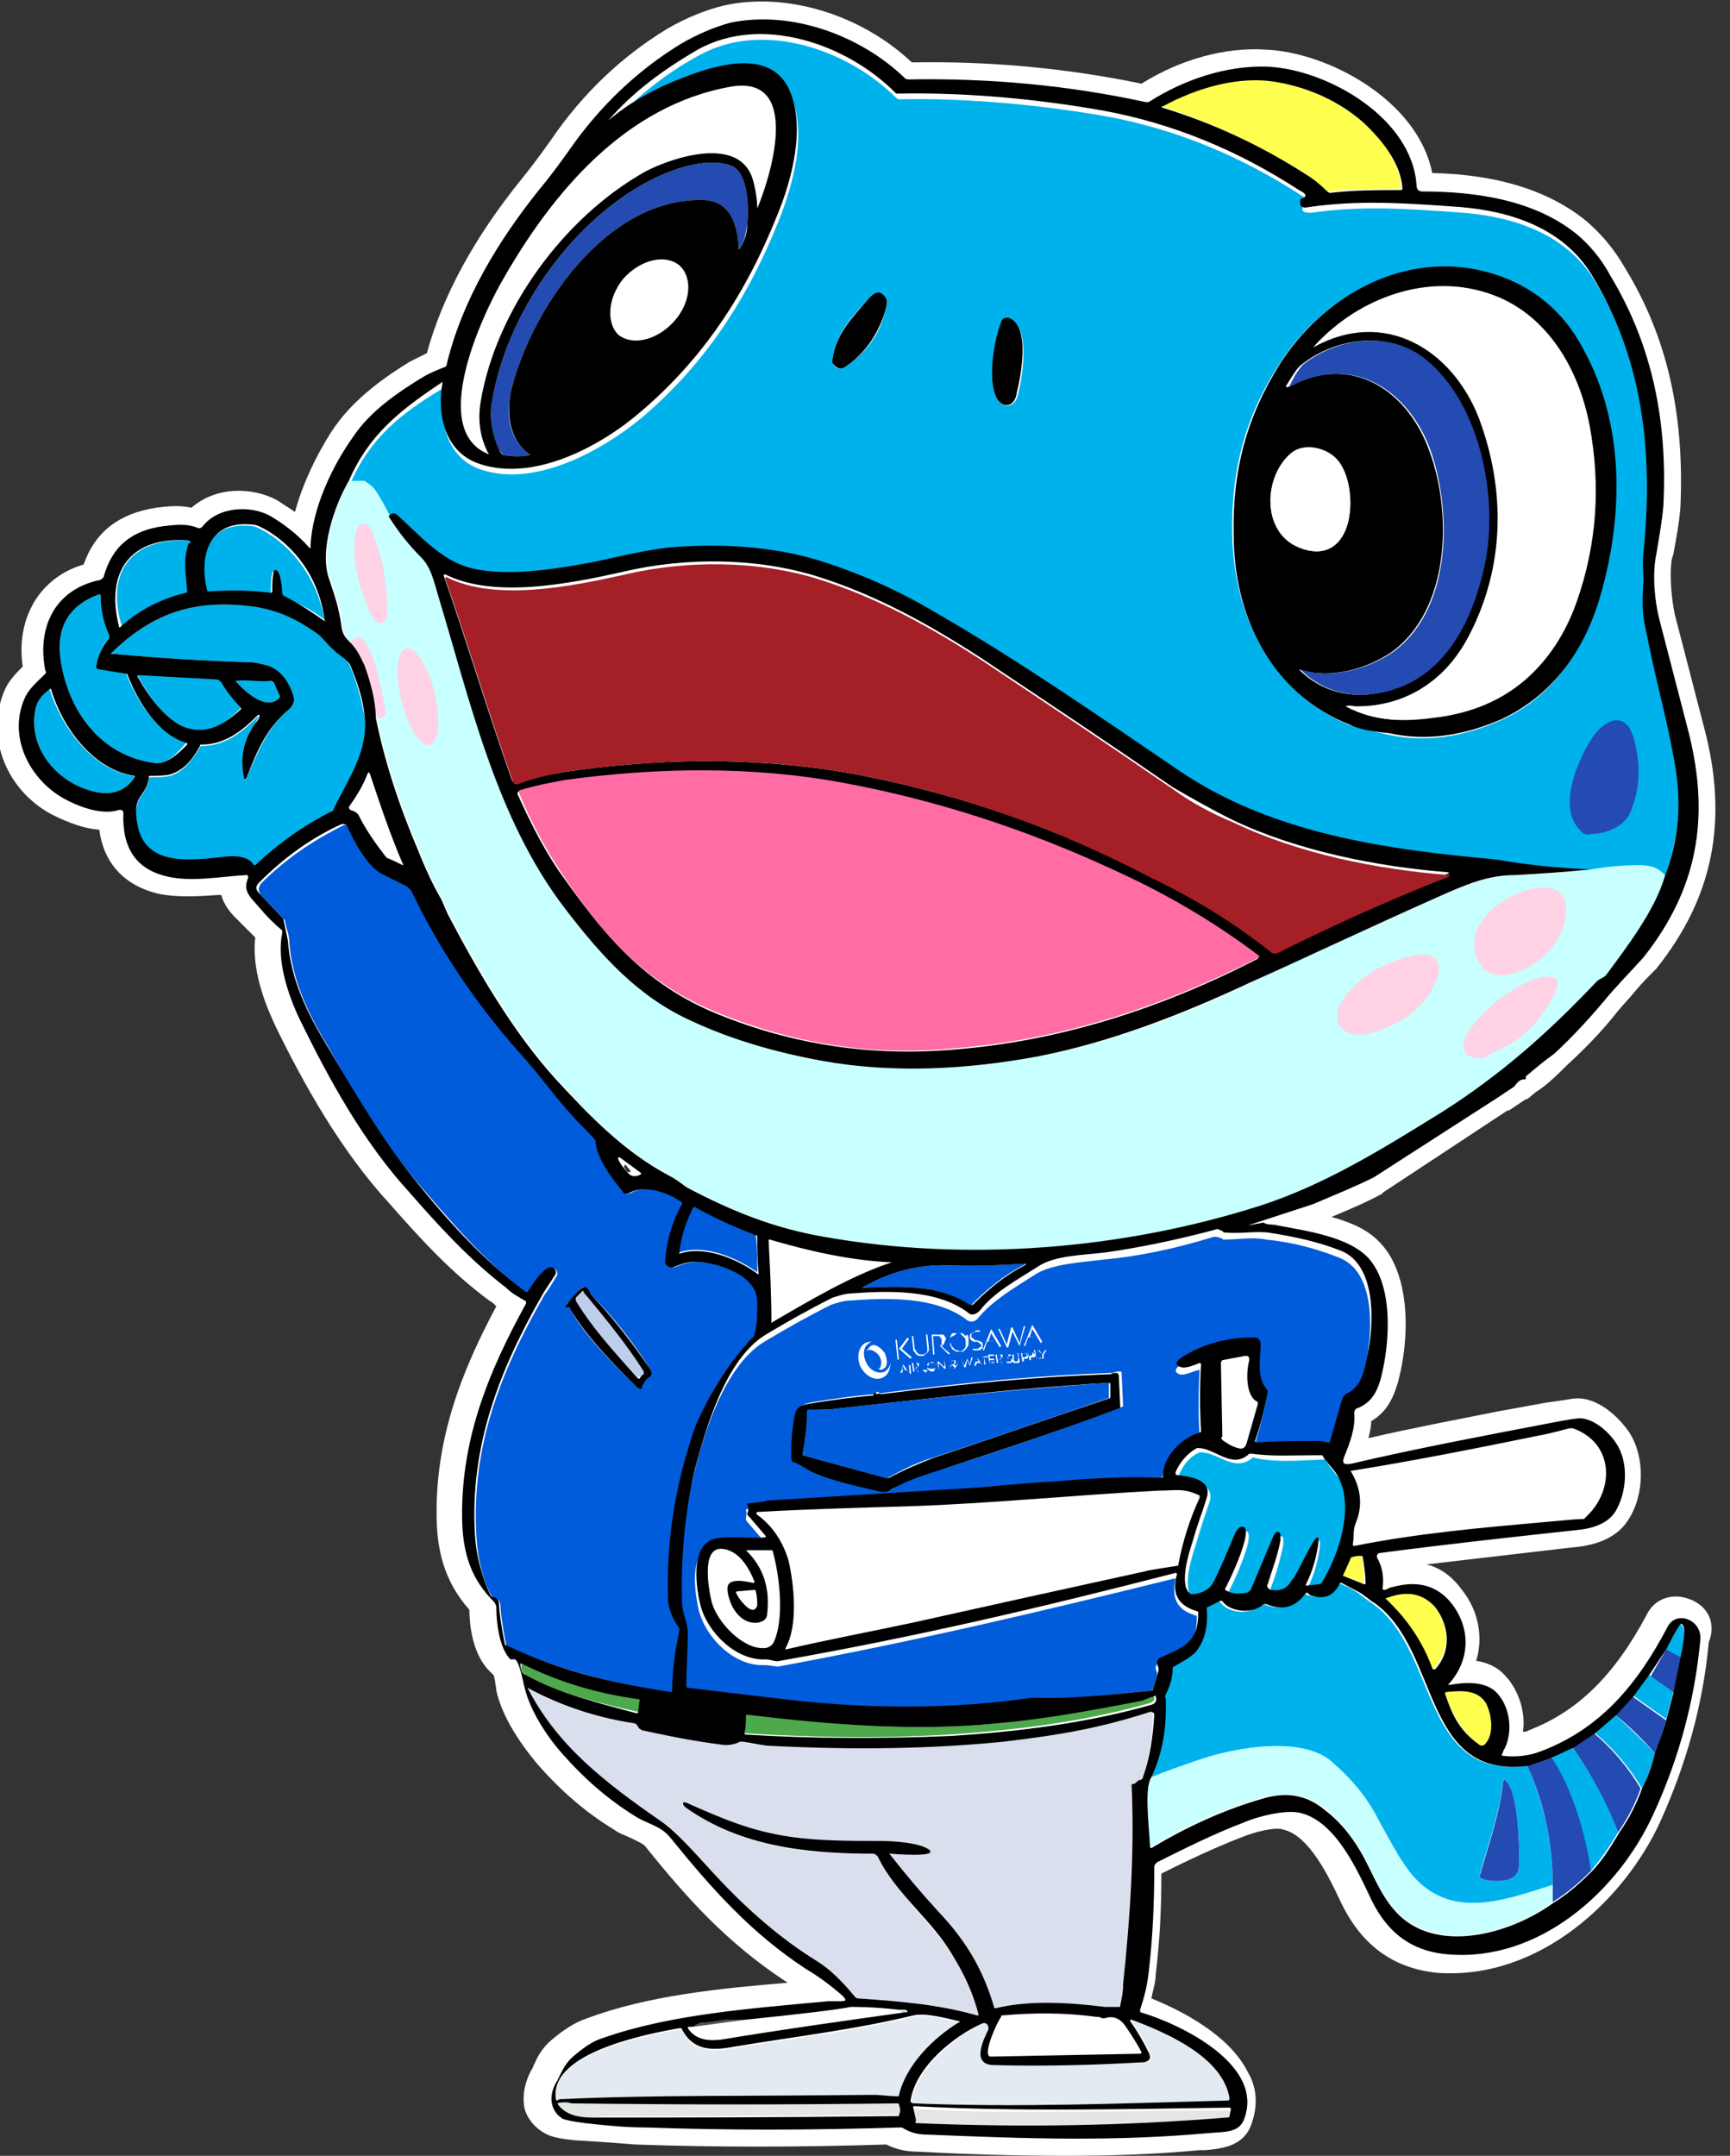 <?xml version="1.0" encoding="utf-8"?>
<!-- Generator: Adobe Illustrator 27.9.0, SVG Export Plug-In . SVG Version: 6.00 Build 0)  -->
<svg version="1.1" id="レイヤー_1" xmlns="http://www.w3.org/2000/svg" xmlns:xlink="http://www.w3.org/1999/xlink" x="0px"
	 y="0px" width="122px" height="152px" viewBox="0 0 122 152" style="enable-background:new 0 0 122 152;" xml:space="preserve">
<rect x="0" y="0" width="122" height="152" fill="#333333" stroke="none"/>
<style type="text/css">
	.st0{fill:#FFFFFF;}
	.st1{fill:#00B2EB;}
	.st2{fill:#FFFF50;}
	.st3{fill:#234BB1;}
	.st4{fill:#C8FFFF;}
	.st5{fill:#A42026;}
	.st6{fill:#FF6DA4;}
	.st7{fill:#005CDB;}
	.st8{fill:#505258;}
	.st9{fill:#BECEEA;}
	.st10{fill:#4DA94B;}
	.st11{fill:#D9DFEC;}
	.st12{fill:#90BED2;fill-opacity:0.988;}
	.st13{fill:#E3EAF1;}
	.st14{fill:#E3E6E4;}
	.st15{fill:#FFD2E6;}
</style>
<path class="st0" d="M119,112.7c-1.2-0.4-2.4,0.1-2.9,1.2c-2.3,4.3-4.9,6.8-8.3,8.1c-0.1,0.1-0.3,0.1-0.4,0.1
	c0.2-1.4-0.3-2.9-1.2-3.9c-0.6-0.7-1.4-1-2.1-1.1c0.5-1.6,0.2-3.5-1-5c-0.5-0.7-1.3-1.5-2.5-1.8c3.4-0.4,6.9-0.8,10.3-1.2
	c1.3-0.1,3-0.5,3.9-1.9c1.2-1.8,1.2-4.5,0.1-6.2c-0.6-0.9-2.1-2.5-3.8-2.4c-0.2,0-0.6,0.1-2.1,0.3c-1.1,0.2-2.2,0.4-3.3,0.6
	c-3,0.6-6.2,1.2-9.2,1.9c0.1-0.4,0.2-0.8,0.2-1.2c1.2-0.7,1.6-1.8,1.9-2.8c0.8-3,0.9-7.4-1.2-9.7c-0.9-1-2.1-1.5-3.5-1.9
	c1.2-0.5,2.4-1,3.5-1.6c0.1,0,0.1-0.1,0.1-0.1l8.8-5.8c0,0,0,0,0.1,0l1.2-0.8c0,0,0,0,0.1,0l0.6-0.5l0,0c0.8-0.5,1.5-1.2,2.1-1.8
	c1.3-1.2,2.5-2.4,3.6-3.8c0.4-0.5,0.9-1,1.3-1.5c0.5-0.6,1-1.1,1.5-1.6c4-5,5.1-10.4,3.4-16.9c-0.7-2.7-1.4-5.4-2.1-8.1
	c-0.2-1-0.4-2.7-0.2-3.9l0.1-0.3c0.2-1.1,0.4-2.1,0.5-3.3c0.3-6.5-0.9-12-3.9-16.9c-0.8-1.4-1.7-2.4-2.6-3.2
	c-2.6-2.2-6.3-3.4-11-3.5c-1-5.1-7.3-8.5-11.7-8.7c-2.9-0.2-6.1,0.7-8.8,2.4c-5.3-1.1-10.7-1.6-16.2-1.5c-3.6-3.4-8.9-5-13.3-4
	c-1.2,0.3-2.5,0.8-3.9,1.6c-3.3,2-6,4.6-8.2,7.8c-0.5,0.7-1.2,1.7-2.1,2.8c-3.4,4.2-5.6,8.3-6.7,12.3c-0.4,0.2-0.8,0.4-1.2,0.6
	c-1.8,1.1-3.9,2.6-5.3,4.6c-0.7,1-2.1,3.4-2.8,6c-0.4-0.3-0.8-0.5-1.2-0.8c-1.8-1-4.4-1-6.1,0.5c-0.9-0.2-1.7-0.1-2.5,0
	c-2.6,0.4-4.3,1.7-5.1,4c-3.1,0.9-4.8,3.8-4.3,7.2c-0.4,0.4-0.9,0.9-1.2,1.5c-1.5,3.2-0.1,7.1,3.2,8.9c0.6,0.3,2,1,3.4,1.1
	c0.3,2.3,1.7,3.9,4.1,4.5c1.4,0.3,2.9,0.2,4.3,0.1c0.1,0,0.2,0,0.2,0c0.2,0.7,0.6,1.2,1,1.6l0.2,0.2c0.4,0.4,0.8,0.8,1.2,1.2
	c-0.3,2.6,1,5.3,1.4,6.2c2,4.1,4.6,8.8,8.1,12.6c2.2,2.5,4.3,4.8,7,6.8c0.2,0.1,0.3,0.2,0.5,0.4c-2.4,4.5-4.4,9.4-4.2,15.3
	c0.1,2.5,0.8,4.4,2.3,6.1c0,1,0.2,3.1,1.4,4.3c0.1,0.1,0.2,0.2,0.3,0.3c0.1,0.2,0.1,0.5,0.2,1l0,0.1c0.5,2.3,2.4,4.6,3,5.3
	c1.5,1.7,3.3,3.3,5.3,4.5c0.4,0.3,0.8,0.4,1.2,0.6c0.6,0.3,0.9,0.4,1.1,0.7c2.9,3.6,5.7,6.7,9.8,9.4c0,0,0.1,0,0.1,0.1
	c-4.8,0.4-9.8,0.9-14.1,2.5c-0.9,0.3-1.8,0.9-2.7,1.7c-0.5,0.5-0.8,1-1,1.5c-0.1,0.1-0.1,0.3-0.2,0.4c-0.5,0.9-0.7,1.9-0.5,2.8
	c0.2,0.7,0.7,1.3,1.4,1.7c0.5,0.3,1.2,0.4,2.1,0.5c1.7,0.1,3.1,0.2,4.3,0.3c5.6,0.2,11.6,0.2,17.7,0c0.6,0.3,1.3,0.5,2.1,0.5
	c3.7,0.2,7.1,0.3,10.6,0.3c3.1,0,6.2-0.1,9.4-0.4c0.1,0,0.3,0,0.4,0c1-0.1,2.6-0.2,3.2-1.7c0.5-1.3,0.5-2.6-0.2-3.8
	c-1.3-2.6-4.6-4.3-6.8-5.2c0.1-0.6,0.3-1.1,0.3-1.7c0.3-2.4,0.4-4.7,0.4-7.1c1.8-0.9,3.7-1.8,5.5-2.5c1.2-0.5,2.6-0.8,3.1-0.6
	c1.8,0.4,3.2,3.3,4,5c1.5,3.2,3.8,4.8,6.9,5.1c7.2,0.5,13.2-5.2,15.7-10.7c1.8-4,3-8.2,3.4-12.6C121.1,114.3,120.3,113.1,119,112.7z
	 M44.2,82.6c0,0-0.1-0.2-0.2-0.3c0-0.1,0.1-0.2,0.1-0.2l0.4,0.5C44.4,82.6,44.4,82.7,44.2,82.6C44.2,82.7,44.2,82.7,44.2,82.6z
	 M26.4,49.6L26.4,49.6L26.4,49.6L26.4,49.6z"/>
<g>
	<path class="st1" d="M117.4,61.9c-0.6-0.6-1-0.9-1.9-0.8c-1.1,0-2.3,0.1-3.4,0.3c-2.1-0.2-4.3-0.4-6.4-0.6
		c-7.7-0.7-15.8-1.8-22.4-6.3c-5.6-3.8-11.2-7.7-17.1-11.1c-2.7-1.5-5.4-2.8-8.3-3.7c-3.4-1.1-7-1.2-10.5-0.9
		c-2,0.2-4.5,0.8-6.3,1.2c-2.4,0.4-5.2,0.8-7.5,0.3c-2.4-0.5-3.9-2.5-5.4-3.8c-0.2-0.1-0.3-0.1-0.6,0.1c-0.3-0.6-0.6-1.2-1-1.8
		c-0.2-0.3-0.4-0.6-0.8-0.7c0,0-0.1,0-0.2,0l-0.9,0c1.4-3.2,3.5-4.9,6.5-6.7c0.1,0,0.1,0,0.1,0c-0.4,2.2,0.2,4.9,2.6,5.7
		c3.8,1.3,8.5-1.3,11.3-3.6c4.5-3.8,7.5-8.4,9.7-13.9c1-2.5,2.1-6.3,0.8-9c-1.4-3-5.8-1.3-8-0.5c-1.7,0.7-3.3,1.6-4.7,2.8
		c0,0,0,0,0,0c0,0,0,0,0,0c0,0,0,0,0,0c1.8-2,3.9-3.7,6.3-5c4.5-2.5,10.5-0.4,13.9,3c0,0,0.1,0.1,0.2,0.1c4.9-0.1,10,0.4,14.6,1.2
		c4.9,0.9,9.5,2.8,13.8,5.6c0.2,0.1,0.8,0.4,0.2,0.6c-0.1,0-0.1,0.1-0.1,0.1c-0.2,0.5,0.2,0.5,0.6,0.5c3.4-0.5,6.6-0.3,10.7,0
		c3.6,0.3,7.2,1.5,9.2,4.7c3.7,6,4.4,12.7,3.7,19.6c-0.1,0.7,0,1.4,0,2c-0.1,1.2,0,2.3,0.1,3.2c0.9,4.1,1.5,6.3,2.1,9.7
		C118.6,56.7,118.3,59.3,117.4,61.9z M86.9,37.7c0.1,5.7,2.7,11.1,8.2,13.4c0.9,0.3,1.9,0.5,2.8,0.7c2.7,0.6,5.4,0.1,7.9-1
		c3.6-1.6,5.8-4.8,6.9-8.5c1.7-5.7,1.8-12.2-1.1-17.5c-1.7-3.1-4.2-5-7.6-5.7c-5.5-1.1-10.9,2-13.8,6.6
		C87.8,29.4,86.8,33.2,86.9,37.7z M61.3,21c-1.3,1.4-2.4,2.6-2.6,4.4c0,0.1,0,0.1,0,0.2c0.2,0.4,0.5,0.5,1,0.2
		c1.3-0.9,2.3-2.1,2.7-3.8c0.1-0.4,0.3-0.9-0.1-1.2C62,20.6,61.7,20.6,61.3,21z M70.3,28.1c0.5,0.8,1.3,0.6,1.5-0.3
		c0.3-1.2,0.9-4.8-0.6-5.3c-0.3-0.1-0.4,0-0.5,0.3C70.1,24,69.6,26.8,70.3,28.1z"/>
	<path class="st2" d="M96.1,8.6c1.3,1.1,2.6,2.9,2.7,4.6c0,0.1,0,0.1-0.1,0.1c0,0,0,0,0,0c-1.7,0-3.3,0-5,0.2c-0.1,0-0.1,0-0.2-0.1
		c-0.4-0.4-0.9-0.8-1.5-1.2c-3.2-2-6.6-3.6-10.1-4.7c-0.1,0-0.1,0,0-0.1c2.4-1.3,5.4-2.2,8.1-1.7C92.5,6.3,94.5,7.2,96.1,8.6z"/>
	<path class="st0" d="M34.5,31.9c-4.2-1.7-0.6-9.5,0.9-12c3.6-6.3,8.8-12.5,16.4-13.9c5-0.9,2.8,6.4,1.8,8.6c0,0.1,0,0.1,0,0
		c0-0.6-0.1-1.2-0.3-2c-0.9-3.2-5.7-1.6-7.6-0.6c-5.8,3.1-10.5,9.7-11.6,16.2C33.8,29.5,34,30.7,34.5,31.9
		C34.5,31.9,34.5,31.9,34.5,31.9z"/>
	<path class="st3" d="M35.6,32.1c-0.1,0-0.3-0.2-0.4-0.4c-0.5-1.1-0.7-2.1-0.5-3.4c1-6.1,5.5-12.6,11-15.5c1.5-0.8,4.1-1.8,5.9-1.1
		c1.2,0.5,1.2,3.1,1.1,4.1c-0.1,0.6-0.2,1.2-0.5,1.7c0,0.1-0.1,0-0.1,0c-0.1-1.7-0.6-3.4-2.6-3.4c-6.7-0.1-11.9,7.5-13.4,13.2
		c-0.4,1.6-0.4,3.5,1.2,4.7c0.1,0.1,0.1,0.1,0,0.1C36.7,32.2,36.2,32.2,35.6,32.1z"/>
	<ellipse transform="matrix(0.661 -0.75 0.75 0.661 -0.331 41.495)" class="st0" cx="45.8" cy="21.1" rx="3.3" ry="2.3"/>
	<path d="M95.2,51.1c-5.6-2.2-8.2-7.7-8.2-13.4c-0.1-4.5,0.9-8.3,3.3-12.1c2.9-4.5,8.2-7.7,13.8-6.6c3.4,0.7,6,2.6,7.6,5.7
		c2.9,5.3,2.8,11.8,1.1,17.5c-1.1,3.7-3.3,6.8-6.9,8.5c-2.5,1.1-5.2,1.6-7.9,1C97.1,51.6,96,51.5,95.2,51.1z M94.9,49.8
		c2.1,1.1,4.1,1.1,6.3,0.8c5-0.6,8.3-3.5,9.9-8.1c1.4-4,1.7-8.1,0.9-12.4c-0.7-3.7-2.6-7.4-6.3-9c-4.6-2-9.8-0.3-13.1,3.4
		c0,0,0,0.1,0,0c5-2.8,9.8,0.1,11.7,5c1.9,5.1,1.8,10.5-0.7,15.3c-1.6,3.1-4.4,5.1-8,5.1C95.5,49.8,95.2,49.7,94.9,49.8
		C94.8,49.7,94.8,49.7,94.9,49.8z M91,27.2c4.4-2.3,8.3,0.4,9.8,4.6c1.6,4.3,1.5,11.2-2.7,14.2c-1.8,1.2-4.3,1.9-6.5,1.2
		c-0.1,0-0.1,0,0,0c1.6,1.6,3.7,2.1,5.9,1.6c4.1-0.9,6.1-4.8,7-8.5c1.2-4.8,0-11.8-4.1-15c-2.5-2-6.2-1.5-8.6,0.4
		c-0.3,0.2-0.6,0.7-1.1,1.5c0,0,0,0.1,0,0.1c0,0,0,0,0.1,0C91,27.2,91,27.2,91,27.2z M91.6,38.6c3.9,1.6,4.4-4.3,2.7-6.2
		c-0.7-0.8-2.2-1.2-3.1-0.5C89.1,33.5,88.9,37.5,91.6,38.6z"/>
	<path class="st0" d="M94.9,49.8C94.8,49.7,94.8,49.7,94.9,49.8c0.3-0.1,0.5,0,0.8,0c3.6,0,6.4-2,8-5.1c2.6-4.9,2.7-10.3,0.7-15.3
		c-1.9-4.9-6.7-7.8-11.7-5c-0.1,0-0.1,0,0,0c3.3-3.6,8.5-5.4,13.1-3.4c3.6,1.6,5.6,5.3,6.3,9c0.8,4.3,0.5,8.4-0.9,12.4
		c-1.6,4.6-5,7.5-9.9,8.1C99,50.9,97,50.9,94.9,49.8z"/>
	<path d="M61.3,21c0.4-0.4,0.7-0.5,1-0.2c0.4,0.3,0.2,0.8,0.1,1.2c-0.5,1.6-1.4,2.9-2.7,3.8c-0.4,0.3-0.7,0.2-1-0.2
		c0-0.1,0-0.1,0-0.2C58.9,23.6,60.1,22.4,61.3,21z"/>
	<path d="M70.3,28.1c-0.7-1.3-0.2-4.1,0.3-5.4c0.1-0.3,0.3-0.3,0.5-0.3c1.6,0.5,0.9,4.1,0.6,5.3C71.6,28.6,70.8,28.9,70.3,28.1z"/>
	<path class="st3" d="M90.9,27.3C90.9,27.3,90.9,27.3,90.9,27.3C90.8,27.3,90.8,27.3,90.9,27.3c0.4-0.9,0.8-1.4,1-1.6
		c2.4-1.9,6.1-2.4,8.6-0.4c4,3.2,5.3,10.2,4.1,15c-0.9,3.8-2.9,7.6-7,8.5c-2.2,0.5-4.3,0-5.9-1.6c0,0,0-0.1,0,0
		c2.2,0.7,4.7,0,6.5-1.2c4.2-3,4.2-9.9,2.7-14.2c-1.5-4.2-5.4-6.9-9.8-4.6C91,27.2,91,27.2,90.9,27.3z"/>
	<path class="st0" d="M91.6,38.6c-2.7-1.1-2.5-5.1-0.5-6.7c0.9-0.7,2.4-0.3,3.1,0.5C96,34.3,95.6,40.2,91.6,38.6z"/>
	<path class="st4" d="M24.6,33.9l0.9,0c0.1,0,0.1,0,0.2,0c0.3,0.2,0.6,0.4,0.8,0.7c0.4,0.6,0.7,1.2,1,1.8c0.6,1.1,1.4,2,2.3,2.9
		c0.7,0.7,0.9,1.7,1.2,2.7c2.3,7.6,4.1,15.7,8.9,22c2.5,3.3,5.1,6.2,9,8c2.8,1.3,5.8,2.2,9.2,2.8c5,0.9,10.1,0.6,15.1-0.3
		c5.2-1,10.3-2.9,15-5.2c3.5-1.7,8-3.7,13.4-6.1c1.8-0.8,3.4-1.5,5.3-1.5c1.8,0,3.6-0.2,5.3-0.4c1.1-0.2,2.3-0.3,3.4-0.3
		c0.9,0,1.4,0.2,1.9,0.8c-0.7,2.4-2.7,5-4.1,6.9c-0.1,0.1-0.5,0.3-0.7,0.5c-3.4,3.5-6.8,6.6-10.9,9.2c-4.2,2.7-8.2,5.2-12.8,6.6
		c-9.7,3.1-20.7,4-30.8,2.2c-3.5-0.6-6.5-1.8-9.7-3.5c-0.5-0.3-0.9-0.6-1.2-0.8c-3.2-1.7-5.6-4.1-8-6.8c-3-3.3-5.5-7.7-7.6-11.6
		c-0.2-0.4-0.4-1-0.6-1.3c-0.4-0.7-0.9-1.7-1.5-3.2c-1.4-3.3-2.4-6.4-3-9.4c0-0.4-0.1-0.8-0.1-1.1c-0.1-0.6-0.7-3.3-1.7-4.2
		c-0.3-0.3-0.5-0.5-0.6-1c-0.2-1.5-0.5-2.3-0.9-3.5C22.6,38.9,23.6,35.7,24.6,33.9z"/>
	<path d="M112.1,61.3c-1.8,0.2-3.5,0.3-5.3,0.4c-1.9,0-3.5,0.7-5.3,1.5c-5.4,2.4-9.8,4.5-13.4,6.1c-4.7,2.2-9.8,4.2-15,5.2
		c-4.9,0.9-10.1,1.2-15.1,0.3c-3.3-0.6-6.4-1.5-9.2-2.8c-3.8-1.7-6.4-4.6-9-8c-4.8-6.3-6.6-14.4-8.9-22c-0.3-1-0.5-2-1.2-2.7
		c-0.9-0.9-1.6-1.8-2.3-2.9c0.2-0.2,0.4-0.3,0.6-0.1c1.5,1.3,3.1,3.3,5.4,3.8c2.3,0.5,5.2,0.1,7.5-0.3c1.8-0.3,4.3-1,6.3-1.2
		c3.5-0.3,7.2-0.1,10.5,0.9c2.9,0.9,5.6,2.1,8.3,3.7c5.9,3.4,11.5,7.3,17.1,11.1c6.6,4.5,14.7,5.6,22.4,6.3
		C107.8,61,109.9,61.2,112.1,61.3z M40.7,54.3c6.6-0.9,13.6-0.9,20.2,0.4c7.1,1.4,13.8,3.8,20.2,7c3,1.5,5.8,3.3,8.5,5.3
		c0.1,0.1,0.3,0.1,0.4,0c4-1.9,8-3.7,12.1-5.4c0.1,0,0.1-0.1,0-0.1c-5-0.4-10.6-1.5-15.2-3.7c-1.6-0.8-3-1.6-4.2-2.3
		c-4.5-3.1-9-6.1-13.5-9.1c-3.7-2.4-7.5-4.5-11.7-5.8c-4.3-1.3-9.2-1.3-13.5-0.3c-4,0.9-9.2,1.9-12.6,0.2c-0.1,0-0.1,0-0.1,0.1
		c1.6,4.6,3.1,9.6,4.8,14.4c0,0.1,0.2,0.2,0.3,0.1C37.8,54.8,39.2,54.5,40.7,54.3z M39.9,62.1c3,4.2,5.8,7.4,10.7,9.4
		c5.4,2.2,11,3,16.7,2.5c7.5-0.6,14.6-2.9,21.4-6.4c0,0,0-0.1,0-0.1c0,0,0,0,0,0c-2.8-2.2-6.1-4.1-9.9-5.9c-6.4-3-12.9-5.1-19.4-6.3
		c-6.4-1.2-13.2-1.1-19.7-0.2c-1.1,0.1-2.1,0.4-3.1,0.7c-0.1,0-0.1,0.1-0.1,0.2c0,0,0,0,0,0C37.5,58.2,38.5,60.2,39.9,62.1z"/>
	<path class="st1" d="M22.9,43.7c-0.9-0.7-1.9-1.2-3-1.6c-0.1,0-0.1-0.1-0.1-0.2c0-0.2-0.1-1.7-0.5-1.6c-0.1,0-0.1,0.1-0.1,0.1
		c-0.1,0.4-0.1,0.9-0.1,1.4c0,0,0,0.1-0.1,0.1c0,0,0,0,0,0c-1.4-0.2-2.9-0.3-4.4-0.1c0,0-0.1,0-0.1-0.1c-0.6-2.5,0.2-5,3.3-4.6
		c0.2,0,0.6,0.2,1.1,0.5c2.2,1.4,3.6,3.7,4,6.2C23,43.8,23,43.8,22.9,43.7C23,43.8,23,43.8,22.9,43.7C22.9,43.8,22.9,43.8,22.9,43.7
		C22.9,43.8,22.9,43.7,22.9,43.7z"/>
	<path class="st1" d="M13.3,38.1c0.1,0,0.2,0.1,0.2,0.2c0,0,0,0,0,0c-0.4,1.2-0.2,2.1-0.1,3.4c0,0.1,0,0.1-0.1,0.1
		c-1.7,0.4-3.3,1.2-4.6,2.4c0,0-0.1,0-0.1,0c0,0,0,0,0,0C7.4,40.3,9.3,37.9,13.3,38.1z"/>
	<path class="st5" d="M60.9,54.7c-6.6-1.3-13.5-1.3-20.2-0.4c-1.5,0.2-2.9,0.5-4.2,1c-0.1,0-0.2,0-0.3-0.1
		c-1.7-4.8-3.2-9.8-4.8-14.4c0-0.1,0-0.1,0.1-0.1c3.4,1.7,8.6,0.7,12.6-0.2c4.3-1,9.2-1,13.5,0.3c4.2,1.3,8,3.4,11.7,5.8
		c4.5,3,9,6,13.5,9.1c1.1,0.8,2.5,1.6,4.2,2.3c4.6,2.2,10.1,3.3,15.2,3.7c0.1,0,0.1,0,0,0.1c-4.1,1.6-8.1,3.4-12.1,5.4
		c-0.1,0.1-0.3,0-0.4,0c-2.6-2.1-5.4-3.8-8.5-5.3C74.7,58.5,68,56.1,60.9,54.7z"/>
	<path class="st1" d="M10.9,53.8c-3.7-0.5-6-3.5-6.6-7.1c-0.4-2.4,0.5-4,2.7-4.8c0,0,0.1,0,0.1,0c0,0,0,0,0,0c0,1,0.2,2,0.6,2.9
		c0,0.1,0,0.1,0,0.2c-0.5,0.5-0.8,1.2-0.9,1.9c0,0.1,0.1,0.3,0.2,0.3c0,0,0,0,0,0l1.8,0.2c0.1,0,0.1,0.1,0.1,0.1
		c0.7,1.8,2.1,4.2,4.2,4.8c0,0,0.1,0,0,0.1c0,0,0,0,0,0C12.5,53.1,11.8,53.9,10.9,53.8z"/>
	<path class="st1" d="M23.5,45.8c0.5,0.3,1,0.7,1.2,1.2c0.5,1.2,0.8,2.4,1,3.5c0.3,2.6-1.1,4.4-2.2,6.7c0,0.1-0.1,0.1-0.1,0.1
		c-2,1-3.8,2.3-5.4,3.8c0,0-0.1,0-0.1,0c0,0,0,0,0,0c-0.4-0.6-1.4-0.7-2-0.6c-2.8,0.3-6.3,0.8-6.3-3.3c0-1,0.8-1.3,0.9-2.3
		c0-0.1,0.1-0.1,0.1-0.1c0.5,0,1,0,1.4-0.1c1-0.3,1.6-1.2,2.1-2c0-0.1,0.1-0.1,0.1-0.1c1.6,0,2.8-0.9,3.9-2c0,0,0.1-0.1,0.2-0.1l0,0
		c0,0,0,0,0,0c0,0,0,0,0,0c-0.1,0.1-0.2,0.3-0.3,0.5c-0.8,1.1-1.1,2.4-0.8,3.8c0,0.2,0.1,0.3,0.2,0c0.8-1.8,1.5-3.6,3-4.8
		c0.3-0.3,0.4-0.6,0.3-0.9c-0.3-0.9-0.9-1.9-1.9-2.2c-0.4-0.1-0.8-0.2-1.1-0.2c-3.2-0.1-6.5-0.3-9.7-0.6c-0.1,0-0.2-0.1-0.1-0.1
		c3-2.9,6-3.8,10.2-3.2c1.7,0.2,2.9,0.9,4.3,1.9C22.9,45.1,23.1,45.5,23.5,45.8z"/>
	<path class="st1" d="M13.1,51.3c-1.4-0.5-2.7-2.3-3.4-3.7c0,0,0-0.1,0-0.1l5.5,0.3c0.2,0,0.4,0.1,0.4,0.2c0.4,0.7,0.8,1.2,1.4,1.8
		c0,0,0,0.1,0,0.1c0,0,0,0,0,0C15.8,51.1,14.7,51.9,13.1,51.3z"/>
	<path class="st1" d="M19.7,49.2c-0.9,1-2.5-0.5-3.1-1.2c0-0.1,0-0.1,0-0.1c0.9,0,1.6,0.1,2.5,0.1c0.1,0,0.1,0,0.2,0.1l0.4,0.9
		C19.8,49.1,19.8,49.2,19.7,49.2z"/>
	<path class="st1" d="M7.1,55.9c-2.8-0.4-5.2-3-4.6-5.9c0.1-0.5,0.4-1,0.9-1.4c0,0,0.1,0,0.1,0c0,0,0,0,0,0c0.8,2.6,3,5.7,5.9,6.1
		c0,0,0.1,0,0.1,0.1c0,0,0,0,0,0C8.9,55.7,8.1,56,7.1,55.9z"/>
	<path class="st3" d="M111.4,58.5c-1.6-1.6-0.1-5,0.9-6.5c0.8-1.2,2.3-2,2.9,0c0.5,1.8,0.5,3.5-0.2,5.2c-0.4,1.1-1.8,1.6-2.8,1.6
		C111.8,58.9,111.6,58.8,111.4,58.5z"/>
	<path class="st6" d="M50.6,71.4c-4.9-2-7.8-5.1-10.7-9.4c-1.3-1.9-2.4-3.9-3.3-6.1c0-0.1,0-0.2,0.1-0.2c0,0,0,0,0,0
		c1-0.3,2-0.5,3.1-0.7c6.5-0.9,13.3-1,19.7,0.2c6.5,1.2,13,3.3,19.4,6.3c3.7,1.7,7,3.7,9.9,5.9c0,0,0,0.1,0,0.1c0,0,0,0,0,0
		c-6.9,3.5-13.9,5.8-21.4,6.4C61.6,74.5,56,73.6,50.6,71.4z"/>
	<path class="st7" d="M52.7,94.7c-1.5,1.8-2.7,3.5-3.5,5.8c-1.4,3.9-2.1,7.9-2,12.1c0,0.9,0.3,1.6,0.8,2.3c0,0,0.1,0.1,0,0.2
		c-0.4,1.4-0.5,2.8-0.5,4.2c0,0,0,0.1-0.1,0.1c0,0,0,0,0,0c-4.5-0.8-7.8-1.6-11.6-3.3c-0.1,0-0.1-0.1-0.1-0.1
		c-0.3-1.5-0.4-2.4-0.4-2.7c0-0.4-0.2-0.6-0.5-0.6c-0.1,0-0.1,0-0.1-0.1c-0.7-1.3-1-2.7-1.1-4.2c-0.4-6.4,1.7-11.7,4.8-17.1
		c0.3-0.4,0.6-0.9,0.9-1.4c0-0.1,0-0.1,0-0.2c-0.4-1.1-1.8,1.2-2,1.5c0,0.1-0.1,0.1-0.1,0c0,0,0,0,0,0c-3.1-2.3-5.5-5.2-8-8.1
		c-2.4-2.9-4.2-6-6-9.2c-1.4-2.3-2.6-4.7-2.8-7.5c0-0.5-0.2-0.9-0.3-1.4c0-0.1,0-0.1-0.1-0.2l-1.6-1.7c-0.2-0.3-0.2-0.5,0-0.8
		c1.7-1.7,3.6-3,5.8-4.1c0.2-0.1,0.3,0,0.4,0.1c0,0,0,0,0,0c0.4,0.9,1.4,2.9,2.4,3.3c0.6,0.3,1.2,0.6,1.8,0.9
		c0.1,0.1,0.2,0.2,0.3,0.3c2,4.2,4.6,8,7.7,11.5c1.1,1.3,2.3,3,3.6,4.3c0.5,0.6,1.1,1.2,1.6,1.7c0,0,0.1,0.1,0.1,0.2
		c0.1,1.2,1.1,2.5,1.9,3.5c0.1,0.2,0.3,0.2,0.5,0.1c1.1-0.6,2.8-0.1,3.7,0.7c0,0,0.1,0.1,0,0.1c-0.7,1.3-1.1,2.7-1.2,4.1
		c0,0.1,0,0.1,0.1,0.2c0.2,0.2,0.4,0.2,0.6,0.1c0.7-0.3,1.4-0.4,2-0.3c1.4,0.2,3.8,1,3.8,2.8c0,0.9-0.1,1.6-0.2,2.3
		C53.2,94.3,52.9,94.5,52.7,94.7z M40.2,92.3c1.2,2.1,3,3.8,4.7,5.5c0.2,0.2,0.3,0.2,0.4-0.1c0-0.2,0.2-0.4,0.5-0.6
		c0.2-0.1,0.2-0.3,0.1-0.5c-1.2-1.9-2.6-3.7-4.2-5.3c-0.3-0.3-0.4-0.9-0.9-0.3c-0.4,0.5-0.7,0.8-0.9,1.1c0,0,0,0.1,0,0.1
		c0,0,0,0,0,0l0.2,0C40.2,92.2,40.2,92.2,40.2,92.3z"/>
	<path class="st8" d="M109.5,74.1c-0.6,0.6-1.3,1.2-2,1.7l0-0.1c0,0,0-0.1,0-0.1C108.2,75,108.9,74.5,109.5,74.1z"/>
	<path class="st8" d="M107.5,75.8l-0.7,0.5C107,76,107.2,75.8,107.5,75.8z"/>
	<path class="st7" d="M53.4,89.7c-1.4-1-3.7-2-5.5-1.4c0,0-0.1,0-0.1,0c0,0,0,0,0,0c0.2-1.1,0.5-2.2,1-3.3c0,0,0.1-0.1,0.1,0
		c0,0,0,0,0,0c1.4,0.7,2.9,1.4,4.3,2c0.1,0,0.1,0.1,0.1,0.1C53.4,88,53.4,88.8,53.4,89.7C53.5,89.8,53.5,89.8,53.4,89.7z"/>
	<path class="st7" d="M81.2,119.2c-2.9,0.3-5.8,0.6-8.5,1c-5.6,0.7-11.1,0.8-16.7,0.2c-2.5-0.3-5.1-0.6-7.6-0.9c0,0-0.1,0-0.1-0.1
		c0-1.2,0.1-2.5,0.1-3.8c0-0.8-0.4-1.4-0.4-2.1c-0.1-3.2,0.2-6.3,0.9-9.4c0.7-3,2.2-7.8,5-9.5c1.5-0.9,3.1-1.8,4.7-2.6
		c0.3-0.1,0.9-0.3,1.3-0.3c2.7-0.2,6-0.3,8.2,1.3c0.3,0.3,0.7,0.2,0.9-0.1c1.1-1.3,2.7-2.2,4.1-3.1c1.2-0.7,3.2-0.8,4.8-1
		c2.2-0.2,4.8-0.7,7.7-1.6c0.1,0,0.3,0,0.5,0.1c0.1,0,0.1,0.1,0.2,0.1c1,0,2-0.2,3,0c2,0.2,3.7,0.7,5.2,1.3c2.4,1,2.3,4.8,1.9,7
		c-0.3,1.4-0.4,2.4-1.4,3c-0.2,0.1-0.4,0.4-0.5,0.6l-0.8,2.8c0,0.1-0.1,0.1-0.1,0.1c-0.2,0-0.5-0.1-0.7-0.1c-1.5,0-2.9,0.1-4.4,0.1
		c0,0-0.1,0-0.1-0.1c0,0,0,0,0,0c0.4-1.2,0.7-2.3,0.9-3.5c0-0.1,0-0.1-0.1-0.2c-0.8-0.8-0.5-2.1-0.4-3.1c0-0.4-0.2-0.5-0.5-0.5
		c-1.8,0-3.4,0.4-4.9,1.3c-0.3,0.2-0.8,0.6-0.2,0.8c0.3,0.1,0.9-0.2,1.3-0.3c0,0,0.1,0,0.1,0c0,0,0,0,0,0c-0.1,1.6-0.1,3.1,0,4.7
		c0,0.1,0,0.1-0.1,0.1c-1.3,0.4-2.5,1.6-2.6,3.1c0,0.1,0,0.1-0.1,0.1c-2.2,0-4.1,0-5.6,0.1c-1.3,0.1-2.3,0.2-2.8,0.2
		c-1.6,0.1-3.4,0.3-4.8,0.4c-4.9,0.3-9.8,0.6-14.6,0.9c-0.2,0-0.6,0.1-1.3,0.2c-0.1,0-0.1,0.1-0.1,0.1c0,0,0,0,0,0
		c0.1,0.2,0,0.4,0,0.6c0,0,0,0.1,0.1,0.2l1.2,1.4c0.1,0.1,0,0.1-0.1,0.1c-1,0-3-0.2-3.8,0.2c-1.4,0.7-1,3.4-0.7,4.6
		c0.5,1.9,2.5,3.9,4.6,3.8c0.4,0,0.7,0.1,1,0.1c9.7-1.8,18.2-3.8,27.9-6.2c0,0,0.1,0,0.1,0c0,0,0,0,0,0c-0.3,1.4,0.1,2.2,1.4,2.6
		c0.1,0,0.1,0.1,0.1,0.1c0,2-0.9,2.4-2.5,3.1c-0.4,0.2-0.5,0.5-0.3,0.8c0,0.1,0,0.1,0,0.2l-0.4,1.3
		C81.3,119.1,81.3,119.2,81.2,119.2z M62,98.2c-0.1-0.1-0.2-0.1-0.2,0c0,0.1-0.1,0.1-0.1,0.1c-1.4,0.1-2.7,0.3-4,0.5
		c-1.4,0.2-1.4,0.3-1.6,1.8c-0.1,0.7-0.1,1.4-0.1,2.1c0,0.1,0.1,0.2,0.2,0.3c0.5,0.2,1,0.5,1.3,0.7c1.6,0.7,3.2,1,4.9,1.4
		c0.2,0,0.3,0,0.5-0.1c0.8-0.5,1.6-0.8,2.5-1.1c4.6-1.4,9.2-3,13.7-4.7c0.1,0,0.1-0.1,0.1-0.1l-0.1-2.2c0-0.1,0-0.2-0.1-0.2
		c-0.2,0-0.3,0-0.5,0.1c0,0-0.1,0-0.2,0c-5.2,0.2-9.5,0.6-16,1.4C62.1,98.3,62,98.2,62,98.2z"/>
	<path class="st0" d="M54.4,87.4c2.7,0.8,5.8,1.4,8.6,1.6c0.1,0,0.1,0,0,0c-2.9,0.9-5.8,2.7-8.4,4.3c-0.1,0-0.1,0-0.1,0
		C54.5,91.3,54.4,89.4,54.4,87.4C54.3,87.4,54.3,87.4,54.4,87.4C54.4,87.4,54.4,87.4,54.4,87.4z"/>
	<path class="st7" d="M60.8,90.8C60.7,90.8,60.7,90.8,60.8,90.8c1.7-1,3.6-1.6,5.6-1.6c1.9,0.1,3.8,0,5.8-0.1c0.2,0,0.2,0,0,0.1
		c-1.4,0.7-2.6,1.7-3.7,2.8c0,0-0.1,0.1-0.2,0C66.1,90.5,63.4,90.7,60.8,90.8z"/>
	<path d="M40.1,92.2l-0.2,0c0,0-0.1,0,0-0.1c0,0,0,0,0,0c0.2-0.3,0.5-0.7,0.9-1.1c0.6-0.6,0.7,0,0.9,0.3c1.6,1.7,2.9,3.4,4.2,5.3
		c0.1,0.2,0.1,0.4-0.1,0.5c-0.3,0.2-0.4,0.4-0.5,0.6c0,0.3-0.2,0.3-0.4,0.1c-1.7-1.7-3.4-3.4-4.7-5.5C40.2,92.2,40.2,92.2,40.1,92.2
		z M41.1,91l-0.4,0.6c0,0,0,0.1,0,0.2c1.2,2,2.8,3.6,4.3,5.4c0,0,0.1,0,0.1,0c0,0,0,0,0,0l0.2-0.3c0,0,0-0.1,0-0.2
		c-1.2-1.8-2.5-3.6-4-5.3C41.2,91.3,41.2,91.2,41.1,91C41.1,91,41.1,91,41.1,91z"/>
	<path class="st9" d="M41.1,91C41.1,91,41.1,91,41.1,91c0.1,0.2,0.2,0.3,0.3,0.4c1.4,1.7,2.8,3.4,4,5.3c0,0,0,0.1,0,0.2L45,97.1
		c0,0-0.1,0-0.1,0c0,0,0,0,0,0c-1.5-1.7-3.1-3.4-4.3-5.4c0-0.1,0-0.1,0-0.2L41.1,91z"/>
	<path d="M62.1,98.3c6.5-0.8,10.7-1.2,16-1.4c0.1,0,0.2,0,0.2,0c0.2-0.1,0.3-0.1,0.5-0.1c0,0,0.1,0.1,0.1,0.2l0.1,2.2
		c0,0,0,0.1-0.1,0.1c-4.5,1.7-9.1,3.2-13.7,4.7c-0.9,0.3-1.8,0.7-2.5,1.1c-0.1,0.1-0.3,0.1-0.5,0.1c-1.6-0.4-3.3-0.7-4.9-1.4
		c-0.4-0.2-0.8-0.5-1.3-0.7c-0.1,0-0.2-0.1-0.2-0.3c0-0.7,0-1.4,0.1-2.1c0.2-1.5,0.2-1.6,1.6-1.8c1.3-0.2,2.7-0.4,4-0.5
		c0.1,0,0.1,0,0.1-0.1c0.1-0.1,0.1-0.1,0.2,0C62,98.2,62.1,98.3,62.1,98.3z M56.6,102.6l5.9,1.6c0.1,0,0.1,0,0.2,0
		c1.1-0.6,2.1-1,3.1-1.4c4.8-1.6,8.2-2.8,12.4-4.2c0.1,0,0.1-0.1,0.1-0.1l0-0.9c0-0.1-0.1-0.1-0.1-0.1c0,0,0,0,0,0
		c-6.8,0.4-12.6,1.1-19,1.8c-0.7,0.1-1.4,0.1-2.1,0.1c-0.1,0-0.1,0-0.1,0.1C56.9,100.5,56.8,101.5,56.6,102.6
		C56.6,102.6,56.6,102.6,56.6,102.6z"/>
	<path class="st7" d="M56.6,102.6C56.6,102.6,56.6,102.6,56.6,102.6c0.2-1.1,0.3-2.1,0.3-3.1c0,0,0-0.1,0.1-0.1c0.7,0,1.5,0,2.1-0.1
		c6.3-0.7,12.1-1.3,19-1.8c0.1,0,0.1,0,0.1,0.1c0,0,0,0,0,0l0,0.9c0,0.1,0,0.1-0.1,0.1c-4.1,1.4-7.5,2.6-12.4,4.2
		c-1,0.3-2,0.8-3.1,1.4c0,0-0.1,0-0.2,0L56.6,102.6z"/>
	<path class="st0" d="M110.9,100.7c2.9,1,3,4.3,1,6.2c0,0-0.1,0.1-0.2,0.1c-0.6,0-1.5,0.1-2.6,0.2c-4.5,0.5-9.2,0.9-13.6,1.7
		c0,0-0.1,0-0.1-0.1c0,0,0,0,0,0c0.1-0.5,0-0.9,0.2-1.5c0.5-1.2,0.4-2.4-0.3-3.6c0,0,0-0.1,0-0.1c0,0,0,0,0,0
		c4.5-0.7,8.9-1.6,13.3-2.5c0.5-0.1,1.2-0.3,2.1-0.5C110.8,100.7,110.9,100.7,110.9,100.7z"/>
	<path class="st1" d="M92.9,108.4c-0.2,0-1.5,2.9-1.7,3.3c-0.3,0.6-0.7,0.8-1.4,0.7c-0.2,0-0.3-0.2-0.2-0.3c0,0,0,0,0-0.1
		c0.4-1,0.7-2.1,0.9-3.1c0,0,0-0.2,0-0.4c0-0.1-0.1-0.2-0.2-0.2c-0.1,0-0.2,0.1-0.3,0.3l-1.6,3.8c0,0.1-0.1,0.2-0.3,0.2
		c-0.5,0.1-1,0-1.5-0.2c0,0,0-0.1,0-0.1c0,0,0,0,0,0c0.2-0.3,2.4-4.9,1-4.3c-0.2,0.1-0.3,0.2-0.3,0.4c-0.4,1.3-0.9,2.4-1.5,3.4
		c-0.3,0.6-0.8,0.8-1.4,0.9c-0.1,0-0.1,0-0.2,0c-0.9-0.5-0.2-2.8,0.1-3.7c0.3-1,0.6-2,1-3.1c0.4-1.3-1.2-1.5-2.1-1.6
		c-0.1,0-0.1-0.1-0.1-0.2c0,0,0,0,0,0c0.3-0.8,0.8-1.4,1.5-1.7c0.1,0,0.1,0,0.2,0c1.2,0.1,2.3,1.4,3.5,0.4c0,0,0.1-0.1,0.2,0
		c1.5,0.3,2.7,0.2,4.9,0.1c0.1,0,0.1,0,0.1,0.1c0.3,0.5,0.8,1,1.1,1.5c1,2,0,5.4-1.2,7.4c0,0.1-0.1,0.1-0.2,0.1l-0.9,0.1
		c0,0-0.1,0-0.1-0.1c0,0,0,0,0,0c0.5-1,0.8-2.1,0.9-3.2C93,108.5,93,108.4,92.9,108.4z"/>
	<path class="st0" d="M53.4,106.8c-0.1-0.1-0.1-0.1,0-0.1c3.6-0.1,7.2-0.2,10.7-0.4c5.9-0.2,11.7-0.8,17.5-1.1
		c1.2-0.1,1.7-0.2,2.8,0.3c0.1,0,0.1,0.1,0.1,0.2c0,0,0,0,0,0c-0.7,1.5-1.2,3.1-1.5,4.7c0,0.1-0.1,0.1-0.1,0.1
		c-1.2,0.2-2,0.3-2.3,0.4c-5.4,1.2-10.8,2.4-16.3,3.6c-2.8,0.6-6,1.2-9,1.9c-0.1,0-0.1,0,0-0.1c0.9-1.6,0.6-4.5,0.2-6.2
		C55.2,108.7,54.5,107.6,53.4,106.8z"/>
	<path class="st0" d="M51.7,111.5c-0.3,0-0.4,0.2-0.3,0.4c0.1,1.1,0.9,2.5,2.2,2.3c0.3-0.1,0.5-0.3,0.6-0.6c0.2-1.7-0.3-3.2-1.4-4.4
		c-0.1-0.1-0.1-0.1,0-0.1l1.7,0c0,0,0.1,0.1,0.1,0.1c0.5,1.7,0.9,4.7,0.1,6.3c-0.1,0.3-0.4,0.5-0.7,0.5c-1.5,0.1-3.3-1.7-3.7-3.2
		c-0.2-0.8-0.8-3.8,0.7-3.8c1.2,0.1,2,1.3,2.3,2.3c0,0.1,0,0.1-0.1,0.1C52.6,111.5,52.1,111.5,51.7,111.5z"/>
	<path class="st2" d="M94.7,111.1c-0.1,0-0.1-0.1-0.1-0.2c0,0,0,0,0,0l0.5-1.1c0-0.1,0.1-0.1,0.1-0.2c0.2-0.1,0.4-0.1,0.7-0.1
		c0.1,0,0.1,0.1,0.1,0.1c0.1,0.6,0.2,1.3,0.2,1.9c0,0,0,0.1-0.1,0.1c0,0,0,0,0,0L94.7,111.1z"/>
	<path class="st1" d="M107.7,124.5c1.2,2.7,1.8,5.5,1.8,8.4c-2.9,0.9-6.4,2.3-9.1,0.1c-1.3-1-2.3-3.1-3.2-4.7
		c-0.8-1.6-2-2.9-3.3-4.1c-2.1-1.8-6.6-1-9.1-0.2c-1.2,0.4-2.4,0.9-3.6,1.3c0.8-1.8,1.1-3.7,0.8-5.6c0-0.1,0-0.1,0-0.2
		c0.4-0.6,0.5-1.2,0.5-1.9c0-0.1,0-0.1,0.1-0.1c0.5-0.3,1.2-0.6,1.5-1c0.8-0.8,0.9-2,0.8-3c0-0.1,0-0.1,0.1-0.2l0.8-0.4
		c0.1,0,0.1,0,0.2,0c0.6,0.9,2.2,1,2.9,0.2c0,0,0.1-0.1,0.2,0c1.2,0.5,2.1,0.2,2.8-0.8c0,0,0.1-0.1,0.1,0c0,0,0,0,0,0
		c0.1,0.1,0.2,0.2,0.3,0.2c1,0.2,1.7-0.1,2-0.9c0,0,0.1-0.1,0.1,0c0,0,0,0,0,0c0.9,0.4,1.4,0.7,1.6,0.9c0.3,0.2,0.5,0.4,0.7,0.5
		C101.5,116.3,100.1,125.5,107.7,124.5z M104.6,132.5c0.7,0.2,2.4,0.3,2.5-0.8c0.1-0.9,0-5.7-1-6.2c0,0-0.1,0-0.1,0c0,0,0,0,0,0
		c-0.2,2.1-1,4.4-1.6,6.5C104.3,132.2,104.4,132.4,104.6,132.5z"/>
	<path class="st0" d="M52.8,113.4c-0.4-0.3-0.7-0.7-0.9-1.1c0,0,0-0.1,0-0.1c0,0,0,0,0,0l1.2-0.1c0.1,0,0.1,0,0.1,0.1
		c0.1,0.4,0.2,0.7,0.1,1C53.3,113.6,53.2,113.6,52.8,113.4z"/>
	<path class="st2" d="M97.7,112.7C97.7,112.7,97.7,112.7,97.7,112.7c1.3-0.5,2.5-0.6,3.4,0.5c1,1.3,1.3,3.1,0,4.4c0,0-0.1,0-0.2,0
		c0,0,0,0,0,0C100.3,115.7,99.2,114.1,97.7,112.7z"/>
	<path class="st1" d="M118.5,116.9l-1.1-0.6c0.3-0.6,0.6-1.2,1-1.8c0,0,0.1-0.1,0.1,0C119,114.7,118.7,116.4,118.5,116.9z"/>
	<path class="st3" d="M117.5,116.3l1.1,0.6l-0.5,2.5l-1.7-1.2L117.5,116.3z"/>
	<path class="st10" d="M37.1,118.1c-0.3-0.2-0.4-0.4-0.3-0.8c0,0,0-0.1,0.1-0.1c0,0,0,0,0,0c2.6,1.3,5.3,2.1,8.2,2.5
		c0.1,0,0.1,0.1,0.1,0.1l-0.1,0.8c0,0.1,0,0.1-0.1,0.1c0,0,0,0,0,0C42.3,120.1,39.4,119.4,37.1,118.1z"/>
	<path class="st1" d="M116.3,118.1l1.7,1.2l-0.5,1.9l-2.4-1.7L116.3,118.1z"/>
	<path class="st11" d="M80.6,125.3c0.1,0.3-0.4,0.5-0.8,0.5c0.1,4.7-0.1,9.4-0.6,14.1c-0.1,0.5-0.1,1-0.2,1.5c0,0.1-0.1,0.1-0.1,0.1
		c-0.5,0-0.8,0-1,0c-2.4-0.3-5.2-0.5-7.7,0.1c-0.1,0-0.1,0-0.1-0.1c-0.8-2.7-2-4.7-4-6.8c-1.2-1.3-2.3-2.6-3.3-3.9c0,0,0-0.1,0-0.1
		c0.1,0,3.5,0.3,2.7-0.3c-0.7-0.5-2.5-0.6-3.4-0.6c-2.1,0-4.4,0-6.4-0.3c-2.7-0.4-4.6-1.2-7.3-2.4c-0.3-0.1-0.4,0.1-0.1,0.3
		c3.9,2.8,8.6,3.4,13.3,3.3c0.1,0,0.2,0.1,0.3,0.2c1.3,2.7,3.7,4.5,5.3,7c0.8,1.3,1.4,2.7,1.8,4.1c0,0.1,0,0.1-0.1,0.1
		c-2.7-0.8-5.6-1-8.4-1.2c-0.1,0-0.1,0-0.2-0.1c-0.9-1.1-1.8-2-2.8-2.6c-2.4-1.6-4.7-3.4-6.6-5.5c-1.7-1.8-2.9-3.4-4.3-4.3
		c-3.9-2.7-7.4-5.2-9.4-9.4c0,0,0-0.1,0,0c2.3,1.3,4.8,2.1,7.5,2.5c0.1,0,0.1,0,0.2,0.1l0.2,0.3c0,0,0.1,0.1,0.2,0.1
		c1.4,0.3,3.2,0.7,5.5,1c0.6,0.1,1,0,1.4-0.2c0.1,0,0.1,0,0.2,0c0.6,0.2,1.3,0.3,2.1,0.3c5.9,0.3,11.3,0.2,16.3-0.3
		c4.3-0.5,6.9-1,10.3-2.1c0.1,0,0.2,0,0.2,0.1c0,0,0,0,0,0.1C81.3,122.5,81,123.9,80.6,125.3z"/>
	<path class="st2" d="M104.3,123c-1.4-1.1-1.8-2.1-2.4-3.6c0-0.1,0-0.1,0.1-0.1c0,0,0,0,0,0c1-0.1,2.2-0.2,2.8,0.8
		c0.4,0.8,0.6,2.2-0.1,2.9C104.5,123.1,104.4,123.1,104.3,123z"/>
	<path class="st10" d="M70.4,121.5c3.4-0.4,6.7-0.9,10-1.7c0.2,0,0.5-0.1,0.8-0.3c0.1,0,0.1,0,0.1,0c0.2,0.3,0.1,0.5-0.3,0.6
		c-4.6,1.3-9.4,1.9-14.2,2.2c-4.8,0.3-9.6,0.2-14.4-0.1c-0.1,0-0.1,0-0.1-0.1c0,0,0,0,0,0c0.1-0.4,0.2-0.8,0.1-1.2
		c0,0,0.1-0.1,0.1-0.1c0,0,0,0,0,0C58.5,121.6,64.4,122.1,70.4,121.5z"/>
	<path class="st3" d="M115.1,119.6l2.4,1.7c-0.2,0.8-0.5,1.6-0.8,2.3c-0.9-1-1.8-1.9-2.8-2.7L115.1,119.6z"/>
	<path class="st1" d="M113.9,120.9c1,0.9,1.9,1.8,2.8,2.7c-0.2,0.8-0.5,1.7-0.9,2.5c-0.9-1.5-2-2.8-3.3-3.9L113.9,120.9z"/>
	<path class="st3" d="M112.4,122.2c1.3,1.1,2.4,2.4,3.3,3.9c-0.4,1.1-0.9,2.1-1.6,3.1c-0.8-2.1-1.9-4.1-3.2-6L112.4,122.2z"/>
	<path class="st4" d="M109.5,132.9l0,1.2c-2.4,1.9-6.5,3.1-9.4,1.8c-2.2-1-2.9-3.1-3.9-5c-0.7-1.3-1.6-2.5-2.8-3.4
		c-1.2-1-2.7-1.2-4.3-0.8c-2.8,0.8-5.4,2-7.9,3.5c0,0-0.1,0-0.1,0c0,0,0,0,0,0c-0.1-1.8-0.4-4.2,0.1-4.9c1.2-0.5,2.4-0.9,3.6-1.3
		c2.4-0.8,7-1.6,9.1,0.2c1.4,1.2,2.5,2.5,3.3,4.1c0.9,1.6,1.9,3.7,3.2,4.7C103.1,135.2,106.6,133.8,109.5,132.9z"/>
	<path class="st1" d="M110.9,123.2c1.3,1.9,2.4,3.8,3.2,6c-0.6,1-1.2,1.9-2,2.8c-0.4-2.6-1.2-5.8-2.8-8L110.9,123.2z"/>
	<path class="st3" d="M109.4,123.9c1.5,2.2,2.4,5.4,2.8,8c-1.1,1.1-1.9,1.7-2.7,2.2l0-1.2c0-2.9-0.6-5.8-1.8-8.4L109.4,123.9z"/>
	<path class="st3" d="M104.6,132.5c-0.2-0.1-0.3-0.2-0.2-0.4c0.6-2.1,1.4-4.4,1.6-6.5c0,0,0-0.1,0.1-0.1c0,0,0,0,0,0
		c1,0.5,1.1,5.3,1,6.2C107,132.8,105.3,132.7,104.6,132.5z"/>
	<path class="st0" d="M63.4,141.8c0.2,0,0.3,0,0.3,0.1c-4.3,0.6-8.5,1.2-12.8,1.9c-0.8,0.1-1.8,0.1-2.4-0.8c0,0,0-0.1,0-0.1
		c0,0,0,0,0,0l0.3,0l3.7-0.5c3.9-0.5,6.3-0.7,7.4-0.8C60.5,141.6,61.6,141.7,63.4,141.8z"/>
	<path class="st12" d="M63.4,141.8l0.4,0c0.1,0,0.1,0,0.2,0.1c0.1,0.1,0,0.1-0.3,0.1C63.7,141.9,63.6,141.8,63.4,141.8z"/>
	<path class="st0" d="M69.8,145c-0.6-0.2,0.5-2.5,0.7-2.8c0-0.1,0.1-0.1,0.1-0.1c2.2-0.2,4.4-0.2,6.6,0.1c0.1,0,0.3,0.1,0.4,0.1
		c0.1,0,0.1,0,0.2,0c0.6-0.1,1.1,0.1,1.5,0.6c0.4,0.6,0.7,1.2,1.1,1.8c0,0,0,0.1,0,0.1c0,0,0,0,0,0L70.1,145
		C70,145,69.9,145,69.8,145z"/>
	<path class="st13" d="M61.6,147.7c-8.8,0-15.6,0-21.9,0.3c-0.2,0-0.3,0-0.4,0.1c0,0-0.1,0-0.1,0c0,0,0,0,0,0
		c-0.6-3.3,6.5-4.6,8.7-5c0.1,0,0.2,0,0.2,0.1c0.8,1.5,2.2,1.5,3.7,1.2c4.2-0.7,8.5-1.2,12.6-2.2c0.9-0.2,2.3,0.2,3.2,0.4
		c0.1,0,0.1,0,0,0.1c-1.8,1.1-3.7,3-4.2,5.1c0,0.1-0.1,0.1-0.1,0.1C62.7,147.8,62.1,147.7,61.6,147.7z"/>
	<path class="st8" d="M52.6,142.4l-3.7,0.5c0.2-0.2,0.4-0.3,0.7-0.3c0.7,0,1.3-0.2,1.9-0.2C51.9,142.4,52.3,142.4,52.6,142.4z"/>
	<path class="st13" d="M64.4,148.3c-0.1,0-0.1-0.1-0.1-0.1c0,0,0,0,0,0c0.3-2.3,3-4.6,5-5.5c0.2-0.1,0.4-0.1,0.5,0.2
		c0,0.1,0,0.1,0,0.2c-0.4,0.8-1.2,2.5,0.4,2.5c3.5,0.1,7.1,0,10.6-0.2c0.4,0,0.5-0.2,0.3-0.7c-0.4-0.8-0.8-1.5-1.3-2.2
		c0-0.1,0-0.1,0.1-0.1c2.4,0.9,6.4,2.6,6.9,5.5c0,0.1,0,0.2-0.1,0.2c0,0,0,0,0,0C79.2,148.3,71.8,148.6,64.4,148.3z"/>
	<path class="st14" d="M41.6,149.3c-0.9,0-1.9-0.1-2.4-1c0-0.1,0-0.1,0.1-0.1c0.3,0,0.6,0,1,0c7.7,0.1,15.3,0.1,23,0
		c0.1,0,0.1,0,0.1,0.1c0.1,0.2,0.1,0.5,0,0.7c0,0.1-0.1,0.1-0.1,0.1c-9.1,0.1-15.6,0.1-19.5,0.1C42.9,149.2,42.1,149.2,41.6,149.3z"
		/>
	<path class="st14" d="M64.5,149.7l-0.2-0.9c0,0,0-0.1,0.1-0.1c0,0,0,0,0,0c7.4,0.4,14.8,0.1,22.2,0.1c0.1,0,0.1,0,0.1,0.1
		c0,0,0,0,0,0l-0.1,0.5c0,0-0.1,0.1-0.2,0.1c-7.2,0.6-14.5,0.7-21.8,0.4C64.6,149.7,64.5,149.7,64.5,149.7z"/>
	<path class="st15" d="M26.7,43.9c-0.2-0.1-0.4-0.3-0.5-0.5c-0.8-1.7-1.5-4-1.1-5.8c0.2-1.1,1-0.7,1.2,0c0.7,1.8,1,3.6,1,5.6
		C27.3,43.5,27.1,44.1,26.7,43.9z"/>
	<path class="st15" d="M26.5,50.6c-0.1-1.2-0.3-2.4-0.8-3.5c-0.3-0.6-0.6-1.2-1-1.8c1.4-1.9,2.4,4.3,2.5,4.9
		C27.2,50.5,27,50.7,26.5,50.6z"/>
	<ellipse transform="matrix(0.971 -0.238 0.238 0.971 -10.858 8.463)" class="st15" cx="29.5" cy="49.1" rx="1.2" ry="3.5"/>
	<path class="st15" d="M110.1,63.1c0.1,0.1,0.3,0.3,0.3,0.5c0.4,2.4-1.8,4.6-3.9,5.1c-0.7,0.2-1.7,0-2.1-0.7
		C102.2,64.4,109,61.3,110.1,63.1z"/>
	<path class="st15" d="M101.3,69.1c-0.8,2-2.5,3.1-4.5,3.7c-2.1,0.6-3.3-0.8-1.9-2.6c1.2-1.6,3.4-2.7,5.3-2.9
		C101.4,67.2,101.7,68.1,101.3,69.1z"/>
	<path class="st15" d="M104,74.6c-1-0.2-0.9-1.1-0.5-1.8c1.1-1.6,2.6-2.8,4.3-3.6c0.7-0.3,2.7-0.9,1.8,0.9c-0.9,1.9-2.3,3.3-4.3,4.1
		C105,74.4,104.6,74.7,104,74.6z"/>
	<path d="M96.9,83c-1.4,0.7-2.9,1.3-4.3,1.9L88,86.4c-0.1,0-0.1,0,0,0l1.1-0.2c0.3,0.2,0.7,0.1,1,0.2c2.1,0.4,5,0.8,6.4,2.3
		c1.8,2,1.5,6,0.9,8.4c-0.3,1.1-0.7,1.8-1.7,2.2c-0.1,0-0.2,0.2-0.2,0.3c0.1,1.1-0.3,2.1-0.7,3.1c-0.2,0.5,0,0.6,0.5,0.5
		c4.7-1.1,9.5-2,14.2-2.9c1-0.2,1.7-0.3,1.9-0.3c1,0,2.1,1,2.6,1.8c0.9,1.4,0.7,3.5-0.1,4.8c-0.6,0.9-1.7,1.2-2.9,1.3
		c-4.6,0.5-9.2,1-13.7,1.6c-0.1,0-0.2,0.1-0.2,0.2c0,0,0,0,0,0.1c0.4,0.7,0.5,1.4,0.4,2.2c0,0,0,0.1,0.1,0.1c0,0,0,0,0,0
		c0.2,0,0.4-0.2,0.6-0.2c1.8-0.5,3.2-0.1,4.2,1.2c1.3,1.7,1.3,3.9-0.2,5.6c-0.1,0.1-0.1,0.1,0,0.1c1.1-0.2,2.6-0.3,3.4,0.6
		c0.9,1,1.1,2.7,0.5,3.9c-0.1,0.1-0.1,0.3-0.2,0.4c0,0,0,0.1,0.1,0.1c0,0,0,0,0,0c0.9,0.1,1.8,0,2.6-0.3c4.3-1.6,6.9-4.8,9-8.8
		c0.6-1.2,2.5-0.5,2.3,1c-0.4,4.2-1.5,8.3-3.3,12.2c-2.5,5.5-8.1,10.4-14.4,9.9c-2.9-0.2-4.6-1.8-5.7-4.3c-1-2.1-2.5-5.2-4.9-5.7
		c-1.1-0.2-3,0.3-3.9,0.7c-2.1,0.8-4.1,1.8-6.1,2.8c-0.1,0.1-0.2,0.2-0.2,0.3c0,2.5-0.1,5-0.4,7.5c-0.1,0.9-0.3,1.7-0.6,2.6
		c0,0.1,0,0.2,0.1,0.2c0,0,0,0,0,0c2.7,0.8,8.8,3.7,7.2,7.6c-0.4,0.9-1.4,0.8-2.5,0.9c-6.7,0.6-12.6,0.4-19.9,0.1
		c-0.7,0-1.2-0.2-1.7-0.5c-0.1,0-0.1,0-0.2,0c-6.3,0.2-12.2,0.2-17.9,0c-1.1,0-2.5-0.1-4.2-0.3c-0.8-0.1-1.3-0.2-1.6-0.3
		c-1-0.6-1-1.8-0.4-2.7c0.3-0.6,0.5-1.1,1-1.6c0.8-0.7,1.5-1.2,2.2-1.4c4.8-1.7,10.6-2.1,15.9-2.6c0.3,0,0.6,0,0.9,0
		c0.4,0,0.4-0.1,0.1-0.4c-0.8-0.7-1.6-1.3-2.6-1.9c-3.8-2.5-6.5-5.5-9.5-9.2c-0.7-0.9-1.7-1-2.6-1.6c-1.9-1.2-3.5-2.6-5-4.3
		c-1-1.1-2.3-3-2.7-4.7c-0.1-0.3-0.4-2.2-0.8-2c-0.1,0-0.1,0-0.2,0c-0.8-0.8-1-2.6-1-3.7c0-0.1-0.1-0.3-0.2-0.4
		c-1.5-1.5-2.1-3.2-2.2-5.4c-0.2-5.8,1.8-10.7,4.5-15.6c0-0.1,0-0.2-0.1-0.2c0,0,0,0,0,0c-0.5-0.3-0.9-0.5-1.3-0.9
		c-2.6-2-4.7-4.3-6.8-6.7c-3.3-3.6-5.7-8-7.8-12.3c-0.8-1.7-1.6-4.1-1.2-6c0-0.1,0-0.1,0-0.2c-0.6-0.5-1.1-1-1.6-1.6
		c-0.7-0.8-1.2-1.2-0.8-2.1c0-0.1,0-0.2-0.1-0.2c0,0,0,0-0.1,0c-1.7,0.1-3.8,0.5-5.5,0.1c-2.2-0.5-3.2-2-3.1-4.5
		c0-0.1-0.1-0.2-0.2-0.2c0,0,0,0-0.1,0c-1.2,0.4-2.8-0.2-3.9-0.8c-2.5-1.4-4-4.5-2.7-7.2c0.3-0.6,0.9-1.1,1.4-1.6c0,0,0.1-0.1,0-0.2
		c-0.6-3,0.6-5.7,3.8-6.4c0.1,0,0.2-0.1,0.3-0.2c0.6-2.2,2-3.3,4.2-3.6c0.9-0.1,1.6-0.2,2.4,0.1c0.2,0.1,0.3,0,0.4-0.1
		c1.1-1.4,3.4-1.5,4.8-0.7c1,0.6,1.9,1.3,2.7,2.2c0.1,0.1,0.1,0.1,0.1-0.1c0.1-2.6,1.5-5.6,3-7.7c1.2-1.8,3.1-3.1,4.9-4.2
		c0.5-0.3,1-0.5,1.5-0.7c0.1,0,0.2-0.1,0.2-0.2c1.1-4.6,3.7-8.8,6.5-12.3c1-1.2,1.7-2.2,2.2-2.9c2.1-3,4.7-5.5,7.8-7.4
		c1.2-0.7,2.4-1.2,3.5-1.5c4.3-0.9,9.2,0.9,12.3,3.9c0.1,0.1,0.2,0.1,0.3,0.1C69.7,5.5,75.3,6,80.8,7.2c0,0,0.1,0,0.2,0
		c2.5-1.6,5.5-2.6,8.4-2.5c4.2,0.2,10.2,3.6,10.5,8.4c0,0.2,0.1,0.4,0.4,0.4c3.8,0,8,0.6,11,3.1c0.8,0.7,1.6,1.6,2.3,2.9
		c3,5,4,10.4,3.7,16.2c-0.1,1.1-0.3,2.2-0.5,3.4c-0.3,1.4-0.1,3.3,0.2,4.5c0.7,2.7,1.4,5.4,2.1,8.1c1.5,6,0.6,11-3.2,15.8
		c-0.8,0.9-1.9,2-2.8,3.1c-1.1,1.3-2.2,2.5-3.5,3.7c-0.7,0.5-1.3,1-2,1.6c0,0,0,0.1,0,0.1l0,0.1l-0.1,0c-0.3,0-0.5,0.2-0.7,0.5
		l-1.2,0.8 M24.6,33.9c-1,1.7-2.1,4.9-1.4,6.9c0.4,1.2,0.7,2,0.9,3.5c0.1,0.5,0.3,0.7,0.6,1c0.5,0.5,0.7,1,1,1.6
		c0.4,1.1,0.8,2.5,0.8,3.7c0.6,3,1.6,6.1,3,9.4c0.6,1.5,1.1,2.5,1.5,3.2c0.2,0.3,0.4,0.9,0.6,1.3c2.1,4,4.6,8.3,7.6,11.6
		c2.4,2.6,4.8,5.1,8,6.8c0.4,0.2,0.8,0.5,1.2,0.8c3.2,1.7,6.2,2.9,9.7,3.5c10.1,1.8,21.1,0.9,30.8-2.2c4.6-1.5,8.6-4,12.8-6.6
		c4.1-2.6,7.5-5.6,10.9-9.2c0.2-0.2,0.6-0.3,0.7-0.5c1.4-1.9,3.4-4.5,4.1-6.9c1-2.6,1.2-5.2,0.7-8c-0.6-3.4-1.3-5.6-2.1-9.7
		c-0.2-0.9-0.2-1.9-0.1-3.2c0-0.6-0.1-1.3,0-2c0.7-6.9,0-13.6-3.7-19.6c-2-3.2-5.6-4.4-9.2-4.7c-4.1-0.3-7.2-0.5-10.7,0
		c-0.4,0.1-0.7,0-0.6-0.5c0-0.1,0.1-0.1,0.1-0.1c0.6-0.2,0-0.5-0.2-0.6c-4.3-2.8-8.9-4.7-13.8-5.6C73.3,7,68.2,6.5,63.3,6.6
		c-0.1,0-0.1,0-0.2-0.1c-3.4-3.4-9.4-5.5-13.9-3c-2.4,1.4-4.6,3-6.3,5c0,0,0,0,0,0c0,0,0,0,0,0c0,0,0,0,0,0c1.4-1.2,3-2.1,4.7-2.8
		c2.2-0.9,6.5-2.5,8,0.5c1.3,2.7,0.2,6.6-0.8,9c-2.2,5.5-5.2,10.1-9.7,13.9c-2.8,2.4-7.5,4.9-11.3,3.6c-2.4-0.8-3-3.4-2.6-5.7
		c0-0.1,0-0.1-0.1,0C28.1,29,26,30.7,24.6,33.9z M96.1,8.6c-1.6-1.4-3.7-2.4-6-2.8c-2.7-0.5-5.7,0.4-8.1,1.7c-0.1,0-0.1,0.1,0,0.1
		c3.6,1.1,7,2.7,10.1,4.7c0.5,0.3,1,0.7,1.5,1.2c0,0,0.1,0.1,0.2,0.1c1.7-0.2,3.3-0.2,5-0.2c0,0,0.1,0,0.1-0.1c0,0,0,0,0,0
		C98.8,11.5,97.4,9.8,96.1,8.6z M35.3,20c-1.4,2.5-5,10.3-0.9,12c0.1,0,0.1,0,0-0.1c-0.6-1.2-0.7-2.4-0.5-3.6
		c1.1-6.5,5.9-13,11.6-16.2c1.9-1,6.7-2.6,7.6,0.6c0.2,0.7,0.3,1.4,0.3,2c0,0.1,0,0.1,0,0c0.9-2.1,3.2-9.4-1.8-8.6
		C44.1,7.4,38.9,13.6,35.3,20z M35.6,32.1c0.6,0.1,1.1,0.1,1.7,0c0.1,0,0.1,0,0-0.1c-1.5-1.1-1.6-3.1-1.2-4.7
		c1.5-5.7,6.7-13.3,13.4-13.2c2,0,2.5,1.7,2.6,3.4c0,0.1,0,0.1,0.1,0c0.3-0.5,0.5-1.1,0.5-1.7c0.1-1,0.1-3.6-1.1-4.1
		c-1.8-0.7-4.4,0.3-5.9,1.1c-5.5,2.9-10,9.4-11,15.5c-0.2,1.2,0,2.3,0.5,3.4C35.3,32,35.5,32.1,35.6,32.1z M43.6,23.6
		c1,0.8,2.7,0.4,3.9-0.9c0,0,0,0,0,0c1.2-1.3,1.4-3.1,0.4-4c0,0,0,0,0,0c-1-0.8-2.7-0.4-3.9,0.9c0,0,0,0,0,0
		C42.9,20.9,42.7,22.7,43.6,23.6C43.6,23.6,43.6,23.6,43.6,23.6z M22.9,43.8C22.9,43.8,22.9,43.8,22.9,43.8
		C23,43.8,23,43.8,22.9,43.8C23,43.8,23,43.7,22.9,43.8c-0.3-2.6-1.7-4.9-3.9-6.3c-0.5-0.3-0.9-0.5-1.1-0.5
		c-3.1-0.4-3.9,2.1-3.3,4.6c0,0.1,0.1,0.1,0.1,0.1c1.5-0.1,2.9-0.1,4.4,0.1c0,0,0.1,0,0.1-0.1c0,0,0,0,0,0c0-0.5,0-0.9,0.1-1.4
		c0-0.1,0.1-0.1,0.1-0.1c0.4-0.1,0.5,1.4,0.5,1.6c0,0.1,0.1,0.2,0.1,0.2C21,42.5,21.9,43.1,22.9,43.8C22.9,43.7,22.9,43.8,22.9,43.8
		z M13.3,38.1c-4.1-0.3-5.9,2.2-4.9,6.1c0,0,0,0.1,0.1,0c0,0,0,0,0,0c1.3-1.2,2.9-2,4.6-2.4c0.1,0,0.1-0.1,0.1-0.1
		c-0.1-1.3-0.3-2.2,0.1-3.4C13.5,38.3,13.5,38.2,13.3,38.1C13.4,38.1,13.4,38.1,13.3,38.1z M4.3,46.7c0.6,3.6,2.9,6.6,6.6,7.1
		c0.9,0.1,1.7-0.7,2.3-1.3c0,0,0-0.1,0-0.1c0,0,0,0,0,0c-2.1-0.6-3.5-3-4.2-4.8c0-0.1-0.1-0.1-0.1-0.1L7,47.2
		c-0.1,0-0.3-0.1-0.2-0.3c0,0,0,0,0,0c0.1-0.7,0.4-1.3,0.9-1.9c0,0,0-0.1,0-0.2C7.3,43.9,7.1,43,7.1,42c0,0,0-0.1-0.1-0.1
		c0,0,0,0,0,0C4.8,42.7,3.9,44.3,4.3,46.7z M23.5,45.8c-0.4-0.3-0.6-0.7-1.1-1.1c-1.4-1-2.6-1.6-4.3-1.9c-4.2-0.6-7.2,0.3-10.2,3.2
		c-0.1,0.1-0.1,0.1,0.1,0.1c3.2,0.3,6.5,0.5,9.7,0.6c0.3,0,0.7,0.1,1.1,0.2c1,0.3,1.6,1.2,1.9,2.2c0.1,0.3,0,0.6-0.3,0.9
		c-1.6,1.3-2.3,3-3,4.8c-0.1,0.2-0.2,0.2-0.2,0c-0.3-1.4,0-2.7,0.8-3.8c0.2-0.2,0.3-0.4,0.3-0.5c0,0,0,0,0-0.1c0,0,0,0,0,0l0,0
		c-0.1,0-0.1,0-0.2,0.1c-1.1,1.1-2.3,2-3.9,2c-0.1,0-0.1,0-0.1,0.1c-0.5,0.9-1.1,1.7-2.1,2c-0.4,0.1-0.9,0.1-1.4,0.1
		c-0.1,0-0.1,0-0.1,0.1c-0.1,1.1-0.9,1.3-0.9,2.3c0,4.1,3.5,3.6,6.3,3.3c0.7-0.1,1.7,0,2,0.6c0,0,0.1,0,0.1,0c0,0,0,0,0,0
		c1.6-1.5,3.4-2.8,5.4-3.8c0.1,0,0.1-0.1,0.1-0.1c1.1-2.3,2.5-4.1,2.2-6.7c-0.1-1.1-0.5-2.3-1-3.5C24.5,46.5,23.9,46.2,23.5,45.8z
		 M13.1,51.3c1.5,0.5,2.7-0.2,3.9-1.3c0,0,0-0.1,0-0.1c0,0,0,0,0,0c-0.5-0.5-1-1.1-1.4-1.8c-0.1-0.1-0.2-0.2-0.4-0.2l-5.5-0.3
		c0,0,0,0,0,0.1C10.4,49,11.7,50.8,13.1,51.3z M16.6,48c0.6,0.7,2.2,2.2,3.1,1.2c0,0,0.1-0.1,0-0.2l-0.4-0.9c0,0-0.1-0.1-0.2-0.1
		C18.3,48.1,17.5,47.9,16.6,48C16.6,48,16.6,48,16.6,48z M2.5,50c-0.6,2.9,1.8,5.5,4.6,5.9c1,0.1,1.8-0.2,2.4-1.1c0,0,0-0.1,0-0.1
		c0,0,0,0,0,0c-2.9-0.4-5.1-3.4-5.9-6.1c0,0,0-0.1-0.1,0c0,0,0,0,0,0C2.9,49,2.6,49.5,2.5,50z M24.7,57.1c0.3,0.1,0.5,0.2,0.6,0.4
		c0.5,1,1.2,2,1.9,2.9c0,0,0.1,0.1,0.1,0.1c0.1,0,1.1,0.5,1.1,0.5c0,0,0.1-0.1,0-0.1c-0.9-2.1-1.6-4.2-2.3-6.3
		c-0.1-0.2-0.1-0.2-0.2,0c-0.3,0.8-0.8,1.6-1.3,2.3C24.6,56.9,24.6,57,24.7,57.1C24.7,57,24.7,57.1,24.7,57.1z M52.7,94.7
		c0.1-0.2,0.5-0.4,0.5-0.6c0.2-0.6,0.2-1.4,0.2-2.3c0-1.8-2.4-2.6-3.8-2.8c-0.7-0.1-1.3,0-2,0.3c-0.2,0.1-0.4,0.1-0.6-0.1
		c0,0-0.1-0.1-0.1-0.2c0.1-1.5,0.5-2.9,1.2-4.1c0-0.1,0-0.1,0-0.1c-0.9-0.7-2.6-1.3-3.7-0.7c-0.2,0.1-0.4,0.1-0.5-0.1
		c-0.8-1-1.8-2.3-1.9-3.5c0-0.1,0-0.1-0.1-0.2c-0.5-0.6-1.1-1.1-1.6-1.7c-1.2-1.3-2.4-3-3.6-4.3c-3.1-3.5-5.7-7.3-7.7-11.5
		c-0.1-0.1-0.2-0.2-0.3-0.3c-0.6-0.3-1.2-0.6-1.8-0.9c-1-0.5-2-2.4-2.4-3.3c-0.1-0.2-0.2-0.2-0.4-0.2c0,0,0,0,0,0
		c-2.2,1-4.1,2.4-5.8,4.1c-0.3,0.3-0.3,0.5,0,0.8l1.6,1.7c0,0,0.1,0.1,0.1,0.2c0.1,0.5,0.2,0.9,0.3,1.4c0.2,2.8,1.4,5.2,2.8,7.5
		c1.9,3.2,3.7,6.3,6,9.2c2.4,3,4.9,5.8,8,8.1c0,0,0.1,0,0.1,0c0,0,0,0,0,0c0.2-0.3,1.5-2.5,2-1.5c0,0.1,0,0.1,0,0.2
		c-0.3,0.5-0.6,0.9-0.9,1.4c-3.1,5.4-5.2,10.8-4.8,17.1c0.1,1.5,0.5,2.9,1.1,4.2c0,0,0.1,0.1,0.1,0.1c0.3,0,0.5,0.2,0.5,0.6
		c0,0.3,0.1,1.2,0.4,2.7c0,0.1,0,0.1,0.1,0.1c3.8,1.8,7.1,2.6,11.6,3.3c0,0,0.1,0,0.1-0.1c0,0,0,0,0,0c0-1.4,0.2-2.8,0.5-4.2
		c0-0.1,0-0.1,0-0.2c-0.5-0.7-0.8-1.4-0.8-2.3c-0.1-4.2,0.6-8.2,2-12.1C50.1,98.2,51.2,96.4,52.7,94.7z M44.2,82.6
		c0.3,0.4,0.6,0.4,1,0.2c0,0,0-0.1,0-0.1c0,0,0,0,0,0l-1.5-1.1c0,0-0.1,0-0.1,0c0,0,0,0,0,0C43.5,81.8,44.1,82.5,44.2,82.6z
		 M47.9,88.4c1.7-0.6,4,0.3,5.5,1.4c0.1,0.1,0.1,0,0.1,0c-0.1-0.9-0.1-1.7-0.1-2.6c0-0.1,0-0.1-0.1-0.1c-1.5-0.6-2.9-1.2-4.3-2
		c0,0-0.1,0-0.1,0c0,0,0,0,0,0C48.4,86.1,48,87.2,47.9,88.4C47.8,88.4,47.9,88.4,47.9,88.4C47.9,88.4,47.9,88.4,47.9,88.4z
		 M81.2,119.2c0.1,0,0.1,0,0.1-0.1l0.4-1.3c0,0,0-0.1,0-0.2c-0.2-0.4-0.1-0.7,0.3-0.8c1.6-0.7,2.5-1.1,2.5-3.1c0,0,0-0.1-0.1-0.1
		c-1.3-0.4-1.8-1.2-1.4-2.6c0,0,0-0.1-0.1-0.1c0,0,0,0,0,0c-9.7,2.5-18.3,4.5-27.9,6.2c-0.3,0.1-0.6-0.1-1-0.1
		c-2.1,0.1-4.1-1.9-4.6-3.8c-0.3-1.2-0.7-3.9,0.7-4.6c0.8-0.4,2.8-0.1,3.8-0.2c0.1,0,0.1,0,0.1-0.1l-1.2-1.4
		c-0.1-0.1-0.1-0.1-0.1-0.2c0.1-0.2,0.1-0.4,0-0.6c0-0.1,0-0.1,0.1-0.1c0,0,0,0,0,0c0.7-0.1,1.1-0.1,1.3-0.2
		c4.9-0.3,9.8-0.6,14.6-0.9c1.4-0.1,3.2-0.3,4.8-0.4c0.5,0,1.4-0.1,2.8-0.2c1.5-0.1,3.4-0.2,5.6-0.1c0.1,0,0.1,0,0.1-0.1
		c0-1.4,1.3-2.7,2.6-3.1c0.1,0,0.1-0.1,0.1-0.1c-0.1-1.6-0.1-3.1,0-4.7c0,0,0-0.1-0.1-0.1c0,0,0,0,0,0c-0.3,0.1-0.9,0.4-1.3,0.3
		c-0.7-0.2-0.1-0.6,0.2-0.8c1.5-0.9,3.1-1.3,4.9-1.3c0.4,0,0.5,0.2,0.5,0.5c0,1-0.3,2.3,0.4,3.1c0,0.1,0.1,0.1,0.1,0.2
		c-0.2,1.2-0.5,2.4-0.9,3.5c0,0,0,0.1,0.1,0.1c0,0,0,0,0,0c1.4-0.1,2.9-0.1,4.4-0.1c0.2,0,0.5,0.1,0.7,0.1c0.1,0,0.1,0,0.1-0.1
		l0.8-2.8c0.1-0.3,0.2-0.5,0.5-0.6c1-0.6,1.1-1.6,1.4-3c0.4-2.1,0.5-6-1.9-7c-1.5-0.6-3.2-1-5.2-1.3c-0.9-0.1-2,0.1-3,0
		c-0.1,0-0.1,0-0.2-0.1c-0.2-0.1-0.4-0.2-0.5-0.1c-3,0.8-5.6,1.3-7.7,1.6c-1.6,0.2-3.6,0.2-4.8,1c-1.4,0.9-3.1,1.8-4.1,3.1
		c-0.3,0.3-0.6,0.4-0.9,0.1c-2.2-1.6-5.6-1.5-8.2-1.3c-0.4,0-1,0.2-1.3,0.3c-1.6,0.8-3.2,1.7-4.7,2.6c-2.8,1.7-4.2,6.5-5,9.5
		c-0.7,3.1-1,6.2-0.9,9.4c0,0.7,0.4,1.4,0.4,2.1c0,1.3-0.1,2.5-0.1,3.8c0,0,0,0.1,0.1,0.1c2.5,0.3,5,0.6,7.6,0.9
		c5.6,0.6,11.2,0.6,16.7-0.2C75.5,119.8,78.3,119.5,81.2,119.2z M62.9,89c-2.8-0.1-5.9-0.8-8.6-1.6c0,0-0.1,0-0.1,0c0,0,0,0,0,0
		c0.1,2,0.2,3.8,0.2,5.8c0,0.1,0,0.1,0.1,0C57.1,91.7,60.1,89.9,62.9,89C63,89,63,89,62.9,89z M60.8,90.8c2.6-0.1,5.3-0.3,7.6,1.2
		c0.1,0,0.1,0,0.2,0c1.1-1.1,2.3-2.1,3.7-2.8c0.1-0.1,0.1-0.1,0-0.1c-1.9,0.1-3.8,0.2-5.8,0.1C64.4,89.2,62.5,89.8,60.8,90.8
		C60.7,90.8,60.7,90.8,60.8,90.8z M86.3,101.6c0.3,0.2,0.6,0.4,1,0.5c0.3,0.1,0.5,0,0.6-0.3l0.8-2.8c0-0.1,0-0.2-0.1-0.2
		c-0.8-0.5-0.7-2.2-0.5-2.9c0-0.1,0-0.3-0.2-0.3c0,0-0.1,0-0.1,0l-1.6,0.3c0,0-0.1,0.1-0.1,0.2l0.1,5.2
		C86.1,101.3,86.1,101.5,86.3,101.6z M111.9,106.9c2-1.9,1.9-5.2-1-6.2c-0.1,0-0.1,0-0.2,0c-0.8,0.2-1.5,0.4-2.1,0.5
		c-4.4,0.9-8.9,1.8-13.3,2.5c0,0-0.1,0,0,0.1c0,0,0,0,0,0c0.7,1.2,0.8,2.4,0.3,3.6c-0.2,0.5-0.1,0.9-0.2,1.5c0,0,0,0.1,0.1,0.1
		c0,0,0,0,0,0c4.5-0.9,9.1-1.3,13.6-1.7c1.2-0.1,2-0.2,2.6-0.2C111.8,107,111.9,106.9,111.9,106.9z M92.9,108.4
		c0.1,0,0.1,0.1,0.1,0.1c-0.1,1.1-0.4,2.2-0.9,3.2c0,0,0,0.1,0,0.1c0,0,0,0,0,0l0.9-0.1c0.1,0,0.2-0.1,0.2-0.1
		c1.2-1.9,2.3-5.3,1.2-7.4c-0.2-0.5-0.8-1-1.1-1.5c0-0.1-0.1-0.1-0.1-0.1c-2.2,0-3.4,0.1-4.9-0.1c-0.1,0-0.1,0-0.2,0
		c-1.2,1.1-2.3-0.3-3.5-0.4c-0.1,0-0.1,0-0.2,0c-0.7,0.4-1.2,1-1.5,1.7c0,0.1,0,0.2,0.1,0.2c0,0,0,0,0,0c0.9,0.1,2.5,0.3,2.1,1.6
		c-0.3,1-0.7,2-1,3.1c-0.3,0.9-1,3.2-0.1,3.7c0.1,0,0.1,0,0.2,0c0.6-0.1,1.1-0.3,1.4-0.9c0.5-1,1-2.2,1.5-3.4
		c0.1-0.2,0.2-0.3,0.3-0.4c1.4-0.6-0.8,4-1,4.3c0,0.1,0,0.1,0,0.1c0,0,0,0,0,0c0.5,0.3,0.9,0.3,1.5,0.2c0.1,0,0.2-0.1,0.3-0.2
		l1.6-3.8c0.1-0.2,0.2-0.3,0.3-0.3c0.1,0,0.2,0.1,0.2,0.2c0,0.2,0,0.3,0,0.4c-0.2,1.1-0.6,2.1-0.9,3.1c-0.1,0.1,0,0.3,0.2,0.4
		c0,0,0,0,0.1,0c0.6,0.1,1.1-0.1,1.4-0.7C91.3,111.4,92.6,108.4,92.9,108.4z M53.4,106.8c1.1,0.8,1.8,1.9,2.2,3.2
		c0.4,1.7,0.7,4.6-0.2,6.2c0,0.1,0,0.1,0,0.1c3-0.7,6.2-1.3,9-1.9c5.4-1.2,10.8-2.4,16.3-3.6c0.3-0.1,1.1-0.2,2.3-0.4
		c0.1,0,0.1,0,0.1-0.1c0.3-1.6,0.8-3.2,1.5-4.7c0-0.1,0-0.2-0.1-0.2c0,0,0,0,0,0c-1.1-0.5-1.6-0.3-2.8-0.3
		c-5.8,0.3-11.7,0.9-17.5,1.1c-3.5,0.1-7.1,0.2-10.7,0.4C53.3,106.6,53.3,106.7,53.4,106.8z M51.7,111.5c0.4-0.1,0.9,0,1.4,0.1
		c0.1,0,0.1,0,0.1-0.1c-0.4-1-1.1-2.2-2.3-2.3c-1.5-0.1-0.9,3-0.7,3.8c0.4,1.4,2.2,3.3,3.7,3.2c0.3,0,0.6-0.2,0.7-0.5
		c0.7-1.6,0.4-4.5-0.1-6.3c0-0.1-0.1-0.1-0.1-0.1l-1.7,0c-0.1,0-0.1,0,0,0.1c1.2,1.2,1.6,2.7,1.4,4.4c0,0.3-0.2,0.5-0.6,0.6
		c-1.3,0.2-2.1-1.2-2.2-2.3C51.3,111.7,51.4,111.6,51.7,111.5z M94.7,111.1l1.5,0.6c0,0,0.1,0,0.1,0c0,0,0,0,0,0
		c0-0.7-0.1-1.3-0.2-1.9c0-0.1-0.1-0.1-0.1-0.1c-0.2,0-0.4,0-0.7,0.1c0,0-0.1,0.1-0.1,0.2l-0.5,1.1C94.6,111,94.7,111.1,94.7,111.1
		C94.7,111.1,94.7,111.1,94.7,111.1z M81.2,125.3c-0.5,0.7-0.2,3.1-0.1,4.9c0,0,0,0.1,0.1,0.1c0,0,0,0,0,0c2.5-1.5,5.1-2.7,7.9-3.5
		c1.7-0.5,3.1-0.2,4.3,0.8c1.2,0.9,2.1,2.1,2.8,3.4c1,1.9,1.7,4,3.9,5c2.9,1.3,6.9,0,9.4-1.8c0.8-0.5,1.6-1.1,2.7-2.2
		c0.8-0.8,1.4-1.8,2-2.8c0.7-1,1.2-2,1.6-3.1c0.4-0.8,0.7-1.6,0.9-2.5c0.3-0.8,0.6-1.5,0.8-2.3l0.5-1.9l0.5-2.5
		c0.1-0.5,0.5-2.2,0.1-2.4c0,0-0.1,0-0.1,0c-0.4,0.6-0.7,1.2-1,1.8l-1.2,1.8l-1.1,1.5l-1.2,1.3l-1.5,1.3l-1.5,1l-1.5,0.7l-1.7,0.6
		c-7.6,1-6.2-8.2-10.9-11.5c-0.2-0.1-0.4-0.3-0.7-0.5c-0.2-0.2-0.7-0.4-1.6-0.9c0,0-0.1,0-0.1,0c0,0,0,0,0,0c-0.4,0.9-1.1,1.2-2,0.9
		c-0.1,0-0.2-0.1-0.3-0.2c0,0-0.1,0-0.1,0c0,0,0,0,0,0c-0.7,1-1.6,1.3-2.8,0.8c-0.1,0-0.1,0-0.2,0c-0.7,0.7-2.3,0.6-2.9-0.2
		c0,0-0.1-0.1-0.2,0l-0.8,0.4c-0.1,0-0.1,0.1-0.1,0.2c0.1,1-0.1,2.2-0.8,3c-0.4,0.4-1,0.7-1.5,1c-0.1,0-0.1,0.1-0.1,0.1
		c0,0.7-0.2,1.3-0.5,1.9c0,0.1-0.1,0.1,0,0.2C82.3,121.7,82,123.6,81.2,125.3z M52.8,113.4c0.3,0.2,0.5,0.1,0.6-0.2
		c0-0.3,0-0.6-0.1-1c0-0.1-0.1-0.1-0.1-0.1l-1.2,0.1c0,0-0.1,0-0.1,0.1c0,0,0,0,0,0C52.1,112.7,52.4,113.1,52.8,113.4z M97.7,112.7
		c1.5,1.4,2.6,3,3.3,4.9c0,0.1,0.1,0.1,0.2,0.1c0,0,0,0,0,0c1.2-1.3,1-3.1,0-4.4C100.2,112.2,99,112.2,97.7,112.7
		C97.7,112.7,97.7,112.7,97.7,112.7z M37.1,118.1c2.3,1.3,5.2,2,7.8,2.7c0,0,0.1,0,0.1-0.1c0,0,0,0,0,0l0.1-0.8c0-0.1,0-0.1-0.1-0.1
		c-2.9-0.4-5.6-1.2-8.2-2.5c0,0-0.1,0-0.1,0c0,0,0,0,0,0C36.7,117.7,36.8,118,37.1,118.1z M79.8,125.8c0.2,0,0.3-0.1,0.4-0.2
		c0,0,0.1-0.1,0.2-0.1c0.1,0,0.2-0.1,0.2-0.2c0.5-1.4,0.7-2.8,0.8-4.4c0-0.1-0.1-0.2-0.2-0.2c0,0,0,0-0.1,0
		c-3.4,1.1-6.1,1.6-10.3,2.1c-5,0.5-10.4,0.6-16.3,0.3c-0.7,0-1.4-0.2-2.1-0.3c-0.1,0-0.1,0-0.2,0c-0.4,0.2-0.9,0.3-1.4,0.2
		c-2.3-0.3-4.1-0.7-5.5-1c-0.1,0-0.1-0.1-0.2-0.1l-0.2-0.3c0,0-0.1-0.1-0.2-0.1c-2.6-0.4-5.1-1.2-7.5-2.5c0,0-0.1,0,0,0
		c2.1,4.1,5.5,6.7,9.4,9.4c1.3,0.9,2.6,2.5,4.3,4.3c2,2.1,4.2,4,6.6,5.5c1,0.6,1.9,1.5,2.8,2.6c0,0,0.1,0.1,0.2,0.1
		c2.8,0.2,5.6,0.4,8.4,1.2c0.1,0,0.1,0,0.1-0.1c-0.4-1.5-1-2.8-1.8-4.1c-1.5-2.6-4-4.3-5.3-7c-0.1-0.1-0.2-0.2-0.3-0.2
		c-4.7,0-9.4-0.5-13.3-3.3c-0.2-0.2-0.2-0.4,0.1-0.3c2.7,1.2,4.6,2,7.3,2.4c2,0.3,4.3,0.3,6.4,0.3c0.8,0,2.7,0.1,3.4,0.6
		c0.8,0.6-2.7,0.3-2.7,0.3c-0.1,0-0.1,0,0,0.1c1.1,1.4,2.2,2.7,3.3,3.9c2,2.1,3.2,4.1,4,6.8c0,0.1,0.1,0.1,0.1,0.1
		c2.4-0.6,5.3-0.4,7.7-0.1c0.2,0,0.5,0,1,0c0.1,0,0.1,0,0.1-0.1c0.1-0.5,0.2-1,0.2-1.5C79.7,135.2,80,130.5,79.8,125.8z M104.3,123
		c0.1,0.1,0.3,0.1,0.4,0c0.7-0.7,0.5-2.1,0.1-2.9c-0.6-1-1.8-0.9-2.8-0.8c-0.1,0-0.1,0.1-0.1,0.1c0,0,0,0,0,0
		C102.4,120.9,102.9,122,104.3,123z M70.4,121.5c-5.9,0.6-11.8,0.1-17.7-0.6c-0.1,0-0.1,0-0.1,0.1c0,0,0,0,0,0c0,0.4,0,0.8-0.1,1.2
		c0,0,0,0.1,0.1,0.1c0,0,0,0,0,0c4.8,0.3,9.6,0.3,14.4,0.1c4.8-0.3,9.6-0.9,14.2-2.2c0.3-0.1,0.4-0.3,0.3-0.6c0,0-0.1-0.1-0.1,0
		c-0.4,0.1-0.6,0.2-0.8,0.3C77,120.6,73.7,121.2,70.4,121.5z M52.6,142.4c-0.4,0-0.7,0-1.1,0c-0.6,0-1.2,0.2-1.9,0.2
		c-0.2,0-0.5,0.1-0.7,0.3l-0.3,0c0,0-0.1,0-0.1,0.1c0,0,0,0,0,0c0.6,0.9,1.6,0.9,2.4,0.8c4.2-0.7,8.5-1.3,12.8-1.9
		c0.2,0,0.3,0,0.3-0.1c0,0-0.1-0.1-0.2-0.1l-0.4,0c-1.8-0.2-2.9-0.2-3.4-0.2C59,141.7,56.5,142,52.6,142.4z M69.8,145
		c0.1,0,0.2,0,0.3,0l10.3-0.2c0,0,0.1,0,0.1-0.1c0,0,0,0,0,0c-0.3-0.6-0.7-1.2-1.1-1.8c-0.4-0.6-0.9-0.8-1.5-0.6c-0.1,0-0.1,0-0.2,0
		c-0.1-0.1-0.3-0.1-0.4-0.1c-2.2-0.3-4.4-0.3-6.6-0.1c-0.1,0-0.1,0-0.1,0.1C70.3,142.6,69.3,144.8,69.8,145z M61.6,147.7
		c0.5,0,1.1,0.1,1.7,0.1c0.1,0,0.1,0,0.1-0.1c0.5-2.1,2.4-4,4.2-5.1c0.1,0,0.1-0.1,0-0.1c-0.9-0.2-2.3-0.6-3.2-0.4
		c-4.1,1-8.4,1.5-12.6,2.2c-1.6,0.3-2.9,0.3-3.7-1.2c0-0.1-0.1-0.1-0.2-0.1c-2.2,0.4-9.2,1.7-8.7,5c0,0,0,0.1,0.1,0.1c0,0,0,0,0,0
		c0.1-0.1,0.2-0.1,0.4-0.1C46,147.7,52.8,147.8,61.6,147.7z M64.4,148.3c7.4,0.3,14.8,0,22.2-0.2c0.1,0,0.1-0.1,0.1-0.2c0,0,0,0,0,0
		c-0.5-2.9-4.5-4.6-6.9-5.5c-0.1,0-0.1,0-0.1,0.1c0.5,0.7,0.9,1.4,1.3,2.2c0.2,0.4,0.1,0.6-0.3,0.7c-3.5,0.2-7.1,0.3-10.6,0.2
		c-1.6,0-0.8-1.7-0.4-2.5c0-0.1,0-0.1,0-0.2c-0.1-0.3-0.3-0.3-0.5-0.2c-2,0.9-4.7,3.1-5,5.5C64.3,148.2,64.3,148.3,64.4,148.3
		C64.4,148.3,64.4,148.3,64.4,148.3z M39.3,148.3c0.5,0.8,1.5,1,2.4,1c0.5,0,1.2,0,2.1,0c3.9,0,10.4,0,19.5-0.1c0.1,0,0.1,0,0.1-0.1
		c0.1-0.2,0.1-0.4,0-0.7c0-0.1-0.1-0.1-0.1-0.1c-7.7,0.1-15.3,0.1-23,0C40,148.2,39.6,148.2,39.3,148.3
		C39.2,148.2,39.2,148.2,39.3,148.3z M64.7,149.7c7.3,0.3,14.5,0.2,21.8-0.4c0.1,0,0.2,0,0.2-0.1l0.1-0.5c0,0,0-0.1-0.1-0.1
		c0,0,0,0,0,0c-7.4,0.1-14.8,0.3-22.2-0.1c-0.1,0-0.1,0-0.1,0.1c0,0,0,0,0,0l0.2,0.9C64.5,149.7,64.6,149.7,64.7,149.7z"/>
	<g>
		<g>
			<path class="st0" d="M62.4,96.7c-0.4,0.2-1,0-1.3-0.6c-0.3-0.6-0.2-1.2,0.2-1.4c0.1-0.1,0.2-0.1,0.3-0.1c-0.2,0-0.4,0-0.6,0.1
				c-0.5,0.3-0.6,1.1-0.3,1.7c0.4,0.7,1.1,1,1.6,0.7c0.4-0.2,0.5-0.7,0.5-1.1C62.8,96.3,62.6,96.6,62.4,96.7z"/>
			<path class="st0" d="M62.4,95.4c-0.3-0.4-0.7-0.7-1-0.5c-0.1,0.1-0.2,0.2-0.3,0.4c0,0,0.1-0.1,0.1-0.1c0.2-0.1,0.6,0.1,0.8,0.4
				s0.2,0.7,0,0.9c0,0-0.1,0-0.1,0c0.2,0.1,0.3,0.1,0.4,0C62.6,96.4,62.6,95.9,62.4,95.4z"/>
		</g>
		<g>
			<polygon class="st0" points="63.6,95.1 64.1,94.4 64,94.3 63.4,95.1 64.2,95.8 64.3,95.7 			"/>
			
				<rect x="63.2" y="94.4" transform="matrix(0.995 -0.105 0.105 0.995 -9.649 7.181)" class="st0" width="0.1" height="1.4"/>
			<path class="st0" d="M65.4,95.1c0,0.1,0,0.3-0.1,0.3c-0.1,0.1-0.2,0.1-0.3,0.1c-0.1,0-0.2,0-0.3-0.1c-0.1-0.1-0.1-0.2-0.2-0.3
				c0-0.1-0.1-0.9-0.1-0.9l-0.1,0c0,0,0.1,0.9,0.1,0.9c0,0.1,0,0.2,0.1,0.2c0,0.1,0.1,0.1,0.1,0.2c0.1,0,0.1,0.1,0.2,0.1
				c0.1,0,0.1,0,0.2,0c0.1,0,0.2,0,0.2-0.1c0.1,0,0.1-0.1,0.2-0.1c0-0.1,0.1-0.1,0.1-0.2c0-0.1,0-0.1,0-0.2c0,0-0.1-0.9-0.1-0.9
				l-0.1,0C65.3,94.2,65.4,95.1,65.4,95.1z"/>
			<path class="st0" d="M66.4,94.9c0.1,0,0.1-0.1,0.2-0.2c0-0.1,0.1-0.2,0.1-0.3c0-0.1,0-0.1-0.1-0.2c0-0.1-0.1-0.1-0.2-0.1
				c0,0-0.1,0-0.2,0c-0.1,0-0.1,0-0.2,0c0,0-0.3,0-0.3,0l0.1,1.4l0.1,0c0,0-0.1-1.2-0.1-1.3c0,0,0.1,0,0.1,0c0.1,0,0.1,0,0.2,0
				c0,0,0.1,0,0.1,0c0,0,0.1,0,0.1,0.1c0,0,0.1,0.1,0.1,0.1c0,0,0,0.1,0,0.1c0,0,0,0.1,0,0.1C66.4,94.7,66.4,94.8,66.4,94.9
				c-0.1-0.1-0.1-0.1-0.1,0l0,0l0.6,0.6l0.1-0.1C66.9,95.4,66.5,95,66.4,94.9z"/>
			<path class="st0" d="M68,94.1C67.9,94,67.8,94,67.8,94c-0.1,0-0.2,0-0.2,0c-0.1,0-0.2,0-0.2,0.1c-0.1,0-0.1,0.1-0.2,0.1
				C67,94.3,67,94.3,67,94.4c0,0.1,0,0.2,0,0.3c0,0.1,0,0.2,0.1,0.3c0,0.1,0.1,0.2,0.2,0.2c0.1,0.1,0.1,0.1,0.2,0.1
				c0.1,0,0.2,0,0.3,0c0.1,0,0.2,0,0.2-0.1c0.1,0,0.1-0.1,0.2-0.2c0.1-0.1,0.1-0.2,0.1-0.3c0-0.1,0-0.2,0-0.3c0-0.1,0-0.2-0.1-0.3
				C68.1,94.2,68,94.2,68,94.1z M68.1,94.6c0,0.1,0,0.2,0,0.3c0,0.1-0.1,0.2-0.1,0.2c0,0-0.1,0.1-0.1,0.1c-0.1,0.1-0.2,0.1-0.4,0
				c-0.1,0-0.1,0-0.2-0.1c-0.1-0.1-0.1-0.1-0.2-0.2c0-0.1-0.1-0.2-0.1-0.3c0-0.1,0-0.2,0-0.3c0-0.1,0.1-0.2,0.1-0.2
				c0-0.1,0.1-0.1,0.1-0.1c0.1,0,0.1,0,0.2,0c0.1,0,0.1,0,0.2,0c0.1,0,0.1,0,0.2,0.1c0.1,0.1,0.1,0.1,0.2,0.2
				C68.1,94.4,68.1,94.5,68.1,94.6z"/>
			<path class="st0" d="M68.9,94.5C68.9,94.5,68.8,94.5,68.9,94.5c-0.1,0-0.2,0-0.2-0.1c-0.1,0-0.1-0.1-0.2-0.1c0,0,0-0.1,0-0.1
				c0,0,0-0.1,0-0.1c0,0,0-0.1,0.1-0.1c0,0,0.1-0.1,0.1-0.1c0.1,0,0.2,0,0.3,0c0,0,0.1,0,0.1,0l0-0.1c0,0,0,0-0.1,0
				c-0.1,0-0.2,0-0.3,0.1c-0.1,0-0.1,0.1-0.2,0.1c0,0-0.1,0.1-0.1,0.1c0,0,0,0.1,0,0.2c0,0.1,0,0.1,0.1,0.2c0,0,0.1,0.1,0.2,0.1
				c0,0,0.1,0,0.1,0c0,0,0.1,0,0.1,0c0.1,0,0.1,0.1,0.2,0.1c0,0,0,0.1,0.1,0.1c0,0,0,0.1,0,0.1c0,0,0,0.1-0.1,0.1c0,0-0.1,0-0.1,0.1
				c0,0-0.1,0-0.2,0c-0.1,0-0.1,0-0.1,0c0,0-0.1,0-0.1,0l0,0.1c0,0,0.1,0,0.1,0c0,0,0.1,0,0.1,0c0.1,0,0.1,0,0.2,0
				c0.1,0,0.1,0,0.2-0.1c0.1,0,0.1-0.1,0.1-0.1c0-0.1,0-0.1,0-0.2c0-0.1,0-0.1-0.1-0.2C69.1,94.6,69,94.5,68.9,94.5z"/>
			<path class="st0" d="M69.9,93.7L69.9,93.7l-0.6,1.5l0.1,0l0.2-0.6l0.6-0.1l0.3,0.5l0.1-0.1L69.9,93.7z M70.2,94.5l-0.5,0.1
				l0.2-0.6L70.2,94.5z"/>
			<polygon class="st0" points="72.3,93.5 72.2,93.5 71.9,94.7 71.4,93.6 71.3,93.6 71,94.8 70.5,93.7 70.4,93.7 71,95 71.1,95 
				71.4,93.9 71.9,94.9 71.9,94.9 			"/>
			<path class="st0" d="M72.8,93.4L72.8,93.4l-0.6,1.5l0.1,0l0.2-0.6l0.6-0.1l0.3,0.5l0.1-0.1L72.8,93.4z M73.1,94.2l-0.5,0.1
				l0.2-0.6L73.1,94.2z"/>
		</g>
		<g>
			<path class="st0" d="M63.7,96.2L63.7,96.2l-0.2,0.6l0.1,0l0.1-0.2l0.3,0l0.1,0.2l0,0L63.7,96.2z M63.8,96.6l-0.2,0l0.1-0.3
				L63.8,96.6z"/>
			
				<rect x="64.1" y="96.2" transform="matrix(0.995 -0.105 0.105 0.995 -9.787 7.272)" class="st0" width="0.1" height="0.6"/>
			<path class="st0" d="M65.4,96.6c0,0-0.1,0-0.1,0c0,0-0.1,0-0.1,0c0,0-0.1,0-0.1-0.1c0,0,0-0.1,0-0.1c0,0,0-0.1,0-0.1
				c0,0,0-0.1,0.1-0.1c0,0,0.1,0,0.1,0c0,0,0.1,0,0.1,0l0,0l0,0l0,0c-0.1,0-0.1,0-0.2,0c-0.1,0-0.1,0.1-0.1,0.1c0,0,0,0.1,0,0.1
				c0,0,0,0.1,0,0.1c0,0,0,0.1,0,0.1c0,0,0,0.1,0.1,0.1c0,0,0.1,0.1,0.1,0.1C65.3,96.7,65.4,96.7,65.4,96.6L65.4,96.6L65.4,96.6
				L65.4,96.6z"/>
			<path class="st0" d="M65.9,96.1C65.9,96,65.9,96,65.9,96.1c-0.2-0.1-0.2-0.1-0.3,0c0,0-0.1,0-0.1,0.1c0,0,0,0.1-0.1,0.1
				c0,0,0,0.1,0,0.1c0,0,0,0.1,0,0.1c0,0,0,0.1,0.1,0.1c0,0,0.1,0,0.1,0.1c0,0,0.1,0,0.1,0c0,0,0.1,0,0.1,0c0,0,0.1,0,0.1-0.1
				c0,0,0-0.1,0.1-0.1c0,0,0-0.1,0-0.1C66,96.2,66,96.2,65.9,96.1C66,96.1,66,96.1,65.9,96.1z M66,96.3c0,0.1,0,0.1,0,0.1
				c0,0,0,0.1-0.1,0.1c0,0,0,0-0.1,0c0,0-0.1,0-0.2,0c0,0,0,0-0.1,0c0,0-0.1-0.1-0.1-0.1c0,0,0-0.1,0-0.1c0,0,0-0.1,0-0.1
				c0,0,0-0.1,0.1-0.1c0,0,0,0,0.1,0c0,0,0,0,0.1,0c0,0,0.1,0,0.1,0c0,0,0,0,0.1,0c0,0,0.1,0.1,0.1,0.1C66,96.2,66,96.3,66,96.3z"/>
			<polygon class="st0" points="66.6,96.4 66.2,96 66.1,96 66.2,96.6 66.2,96.6 66.2,96.1 66.6,96.5 66.7,96.5 66.6,95.9 66.6,95.9 
							"/>
			<path class="st0" d="M67.6,96.1L67.6,96.1l-0.2,0.2c0,0-0.1-0.1-0.1-0.1c0,0,0.1-0.1,0.1-0.1c0,0,0-0.1,0-0.1c0,0,0-0.1-0.1-0.1
				c0,0-0.1,0-0.1,0c0,0-0.1,0-0.1,0.1c0,0,0,0.1,0,0.1c0,0,0,0,0,0.1c0,0,0,0,0,0c0,0,0,0.1-0.1,0.1c0,0,0,0.1,0,0.1
				c0,0.1,0,0.1,0.1,0.1c0,0,0.1,0,0.1,0c0,0,0.1,0,0.1,0c0,0,0.1-0.1,0.1-0.1l0.1,0.1l0,0l-0.1-0.1L67.6,96.1z M67.2,95.9
				C67.2,95.9,67.2,95.9,67.2,95.9c0.1,0,0.1,0.1,0.1,0.1c0,0,0,0.1,0,0.1c0,0,0,0.1-0.1,0.1c-0.1,0-0.1-0.1-0.1-0.1c0,0,0,0,0-0.1
				C67.1,96,67.1,96,67.2,95.9C67.1,95.9,67.1,95.9,67.2,95.9z M67.1,96.2c0,0,0.1,0.1,0.1,0.1c0,0,0.1,0.1,0.1,0.1
				c0,0,0,0.1-0.1,0.1c0,0-0.1,0-0.1,0c0,0-0.1,0-0.1,0c0,0,0-0.1,0-0.1C67.1,96.3,67.1,96.3,67.1,96.2
				C67.1,96.2,67.1,96.2,67.1,96.2z"/>
			<polygon class="st0" points="68.4,96.2 68.2,95.8 68.2,95.8 68,96.3 67.8,95.8 67.8,95.8 68,96.4 68.1,96.4 68.2,95.9 68.4,96.3 
				68.4,96.3 68.6,95.7 68.5,95.7 			"/>
			<path class="st0" d="M68.9,95.7L68.9,95.7l-0.2,0.6l0.1,0l0.1-0.2l0.3,0l0.1,0.2l0,0L68.9,95.7z M69,96l-0.2,0l0.1-0.3L69,96z"/>
			<polygon class="st0" points="69.2,95.7 69.2,95.7 69.4,95.7 69.4,96.2 69.5,96.2 69.4,95.7 69.7,95.7 69.6,95.6 			"/>
			<path class="st0" d="M69.8,96.1l0-0.2l0.3,0l0-0.1l-0.3,0l0-0.2l0.3,0l0-0.1l-0.4,0C69.7,95.8,69.8,96.2,69.8,96.1l0.3,0l0-0.1
				L69.8,96.1z"/>
			<path class="st0" d="M70.5,95.9C70.5,95.8,70.5,95.8,70.5,95.9c0.1-0.1,0.1-0.1,0.1-0.2c0,0,0-0.1,0-0.1c0,0,0,0-0.1-0.1
				c0,0,0,0-0.1,0c0,0-0.1,0-0.1,0c0,0-0.1,0-0.1,0l0.1,0.6l0.1,0c0,0-0.1-0.5-0.1-0.6c0,0,0,0,0.1,0c0,0,0,0,0.1,0c0,0,0,0,0.1,0
				c0,0,0,0,0.1,0c0,0,0,0,0,0.1c0,0,0,0,0,0.1C70.5,95.8,70.5,95.8,70.5,95.9C70.5,95.8,70.5,95.8,70.5,95.9
				C70.4,95.8,70.4,95.8,70.5,95.9L70.5,95.9l0.2,0.3l0,0C70.7,96.1,70.5,95.9,70.5,95.9z"/>
			<path class="st0" d="M71.2,95.7C71.1,95.7,71.1,95.7,71.2,95.7C71.1,95.7,71.1,95.7,71.2,95.7c-0.1,0-0.1-0.1-0.1-0.1
				c0,0,0,0,0,0c0,0,0,0,0,0c0,0,0,0,0,0c0,0,0,0,0.1,0c0,0,0.1,0,0.1,0c0,0,0,0,0,0l0-0.1c0,0,0,0,0,0c0,0-0.1,0-0.1,0
				c0,0,0,0-0.1,0c0,0,0,0,0,0.1c0,0,0,0,0,0.1c0,0,0,0.1,0,0.1C71,95.7,71,95.7,71.2,95.7C71.1,95.8,71.1,95.8,71.2,95.7
				C71.1,95.8,71.1,95.8,71.2,95.7C71.2,95.8,71.2,95.8,71.2,95.7c0.1,0.1,0.1,0.1,0.1,0.2c0,0,0,0,0,0.1c0,0,0,0,0,0c0,0,0,0-0.1,0
				c0,0,0,0-0.1,0c0,0,0,0-0.1,0c0,0,0,0,0,0l0,0.1c0,0,0,0,0,0c0,0,0,0,0.1,0c0,0,0.1,0,0.1,0c0,0,0.1,0,0.1,0c0,0,0,0,0.1-0.1
				c0,0,0-0.1,0-0.1C71.3,95.8,71.3,95.8,71.2,95.7C71.2,95.8,71.2,95.7,71.2,95.7z"/>
			<path class="st0" d="M71.8,95.7C71.8,95.7,71.8,95.7,71.8,95.7c0,0.1,0,0.2,0,0.2c0,0-0.1,0.1-0.1,0.1c0,0-0.1,0-0.1,0
				c0,0-0.1-0.1-0.1-0.1c0,0,0,0,0-0.1c0,0,0-0.3,0-0.3l-0.1,0c0,0,0,0.3,0,0.3c0,0,0,0,0,0.1c0,0,0,0.1,0,0.1c0,0,0,0,0.1,0.1
				c0,0,0,0,0.1,0c0,0,0.1,0,0.1,0c0,0,0.1,0,0.1,0c0,0,0.1,0,0.1-0.1c0,0,0,0,0-0.1C71.9,95.8,71.9,95.8,71.8,95.7
				C71.9,95.7,71.9,95.7,71.8,95.7c0.1,0,0-0.3,0-0.3l-0.1,0C71.8,95.4,71.8,95.7,71.8,95.7z"/>
			<path class="st0" d="M72.3,95.4C72.3,95.4,72.2,95.3,72.3,95.4c-0.1,0-0.2,0-0.2,0l-0.1,0l0.1,0.6l0.1,0l0-0.2c0,0,0.1,0,0.1,0
				c0,0,0,0,0.1,0c0,0,0.1,0,0.1-0.1c0,0,0-0.1,0-0.1C72.4,95.5,72.4,95.5,72.3,95.4C72.3,95.4,72.3,95.4,72.3,95.4z M72.1,95.4
				L72.1,95.4c0,0,0.1,0,0.1,0c0,0,0,0,0.1,0c0,0,0,0,0.1,0c0,0,0,0,0,0.1c0,0,0,0.1,0,0.1c0,0,0,0-0.1,0.1c0,0,0,0-0.1,0
				c0,0-0.1,0-0.1,0l0,0L72.1,95.4z"/>
			<path class="st0" d="M72.8,95.3C72.7,95.3,72.7,95.3,72.8,95.3c-0.1,0-0.2,0-0.2,0l-0.1,0l0.1,0.6l0.1,0l0-0.2c0,0,0.1,0,0.1,0
				c0,0,0,0,0.1,0c0,0,0.1,0,0.1-0.1c0,0,0-0.1,0-0.1C72.9,95.4,72.8,95.4,72.8,95.3C72.8,95.4,72.8,95.3,72.8,95.3z M72.5,95.3
				L72.5,95.3c0,0,0.1,0,0.1,0c0,0,0,0,0.1,0c0,0,0,0,0.1,0c0,0,0,0,0,0.1c0,0,0,0.1,0,0.1c0,0,0,0-0.1,0.1c0,0,0,0-0.1,0
				c0,0-0.1,0-0.1,0l0,0L72.5,95.3z"/>
			<path class="st0" d="M73.1,95.8c0,0-0.1-0.6-0.1-0.6l-0.1,0L73.1,95.8l0.3,0l0-0.1C73.4,95.8,73.1,95.8,73.1,95.8z"/>
			<polygon class="st0" points="73.7,95.2 73.5,95.5 73.3,95.2 73.2,95.2 73.5,95.5 73.5,95.8 73.6,95.8 73.6,95.5 73.8,95.2 			"/>
			<path class="st0" d="M64.6,96.5C64.6,96.5,64.6,96.4,64.6,96.5c0.1-0.1,0.1-0.1,0.1-0.2c0,0,0-0.1,0-0.1c0,0,0,0-0.1-0.1
				c0,0,0,0-0.1,0c0,0-0.1,0-0.1,0c0,0-0.1,0-0.1,0l0.1,0.6l0.1,0c0,0-0.1-0.5-0.1-0.6c0,0,0,0,0.1,0c0,0,0,0,0.1,0c0,0,0,0,0.1,0
				c0,0,0,0,0.1,0c0,0,0,0,0,0.1c0,0,0,0,0,0.1C64.6,96.4,64.6,96.4,64.6,96.5C64.6,96.4,64.5,96.4,64.6,96.5
				C64.5,96.4,64.5,96.5,64.6,96.5L64.6,96.5l0.2,0.3l0,0C64.8,96.7,64.6,96.5,64.6,96.5z"/>
		</g>
	</g>
</g>
</svg>
